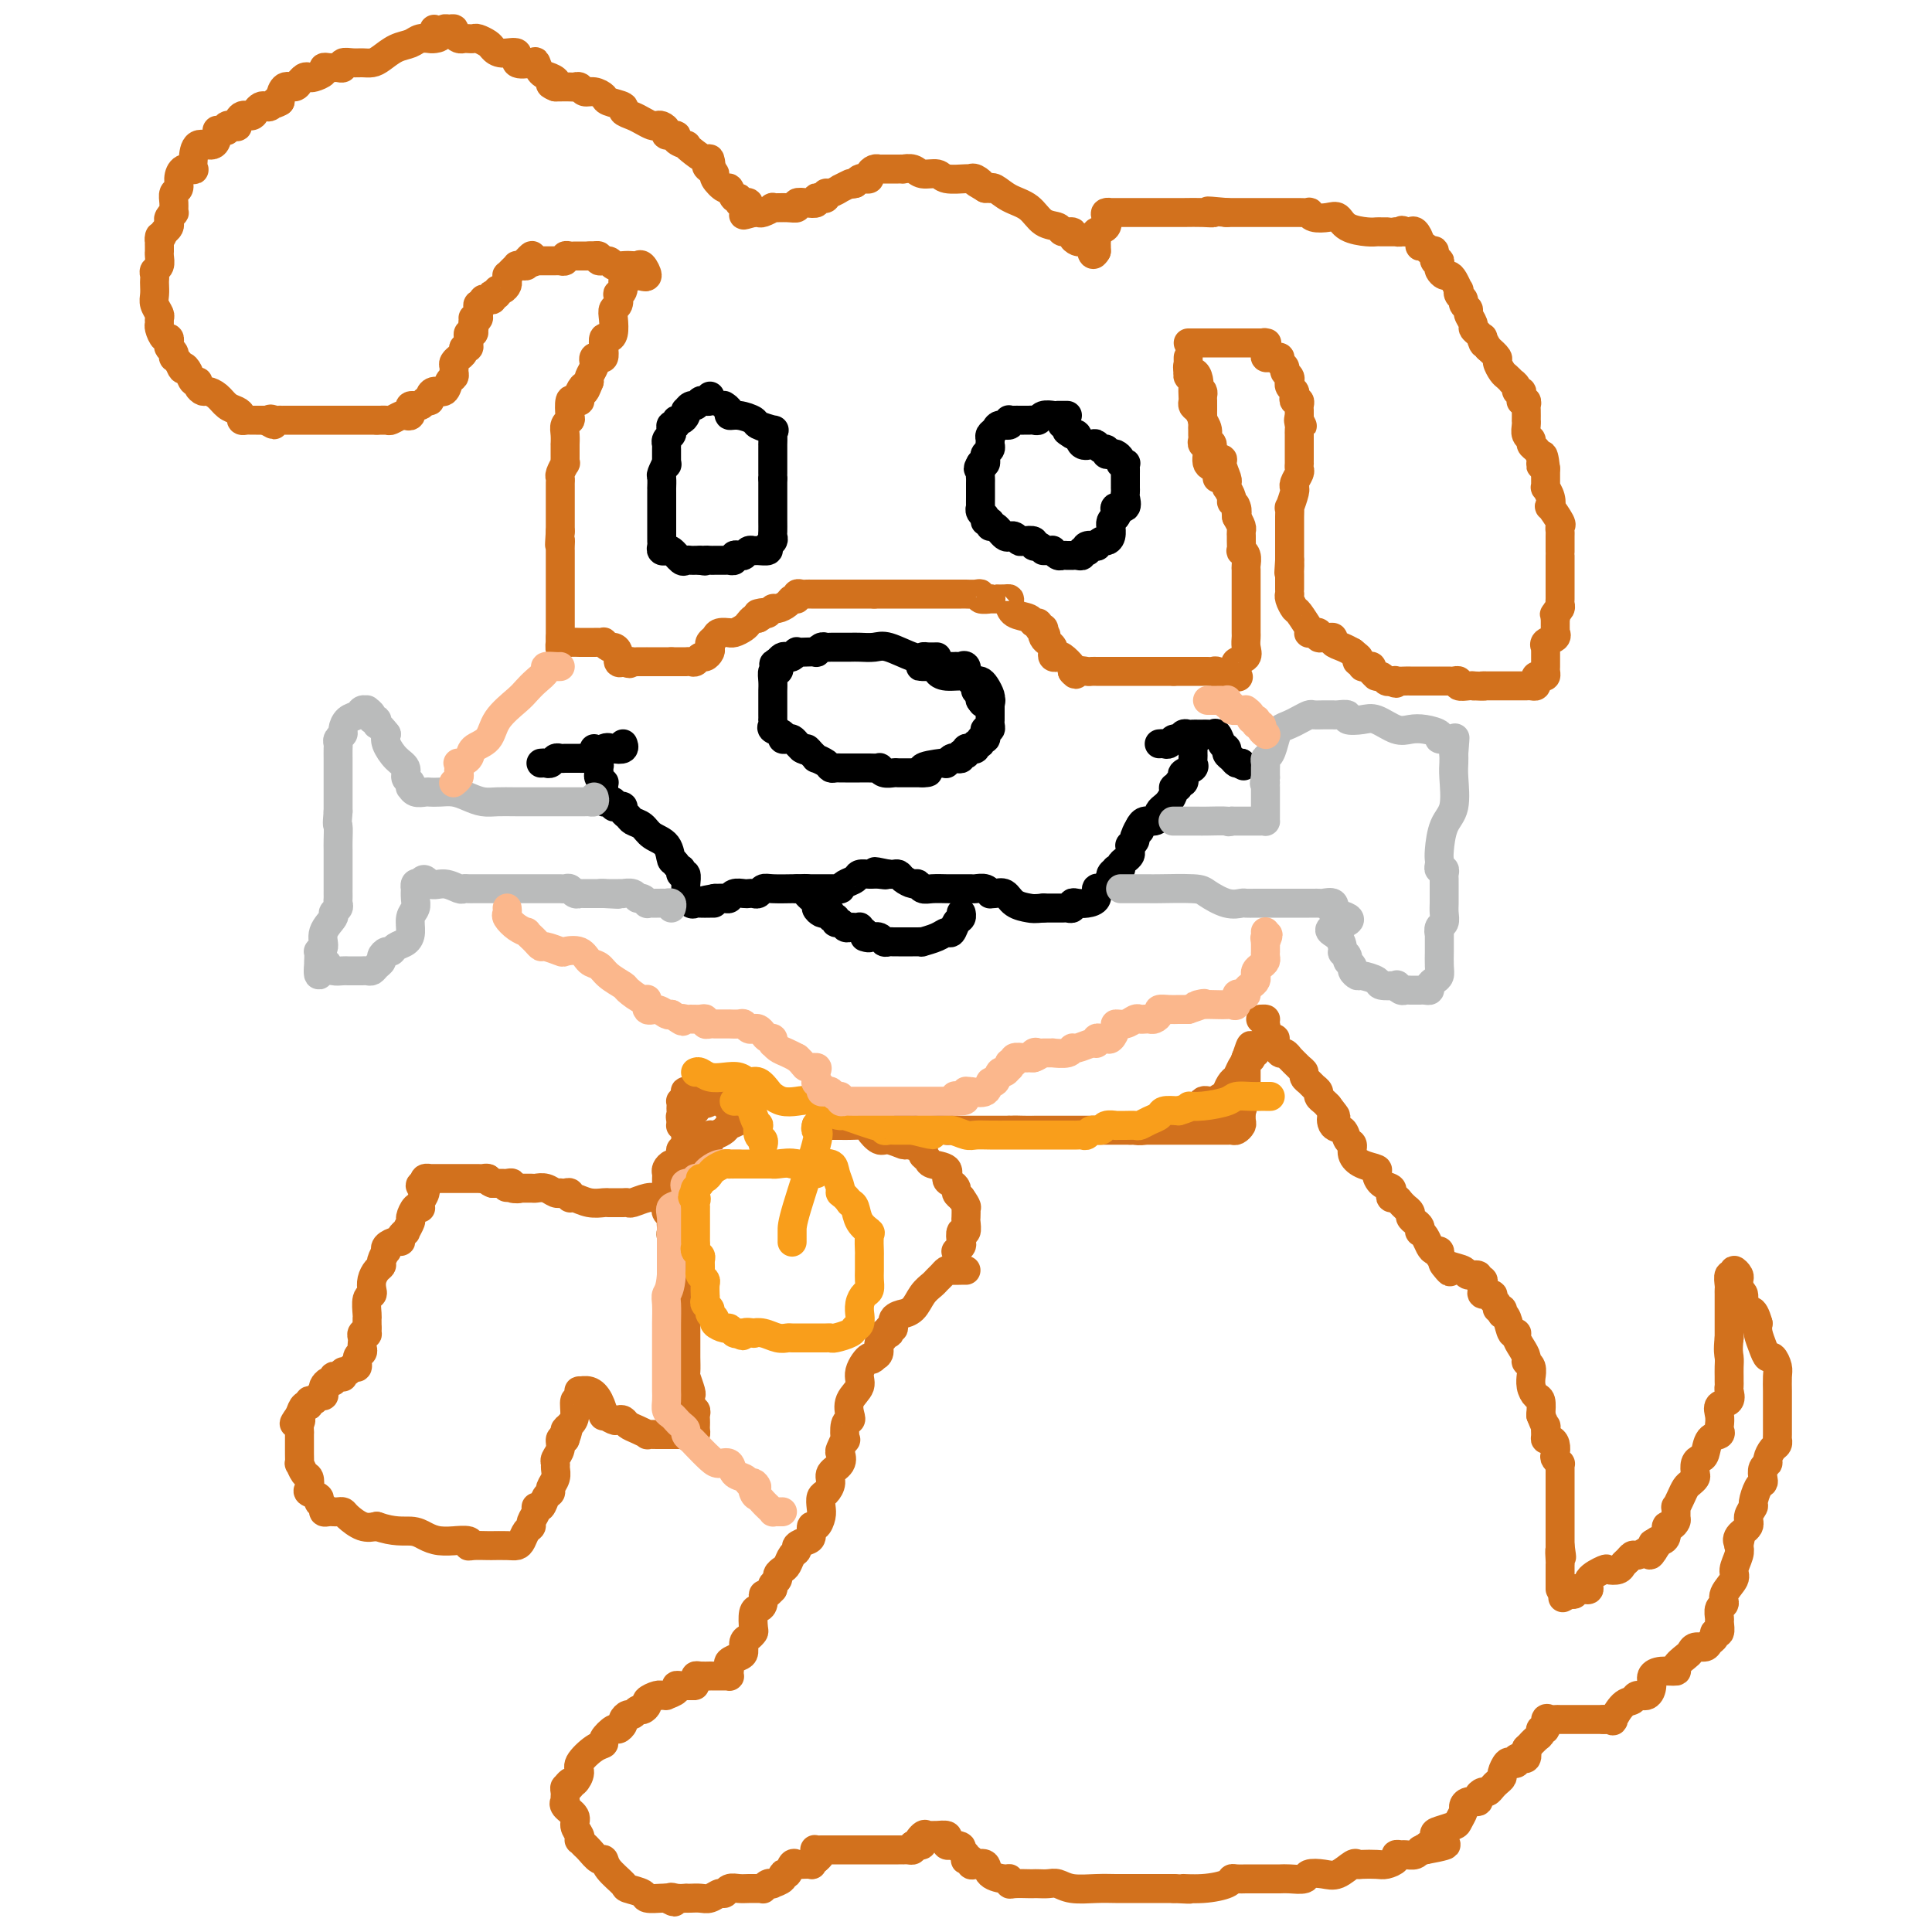 <svg viewBox='0 0 400 400' version='1.1' xmlns='http://www.w3.org/2000/svg' xmlns:xlink='http://www.w3.org/1999/xlink'><g fill='none' stroke='#D2711D' stroke-width='6' stroke-linecap='round' stroke-linejoin='round'><path d='M138,248c-0.347,-0.008 -0.695,-0.016 -1,0c-0.305,0.016 -0.568,0.057 -1,0c-0.432,-0.057 -1.032,-0.211 -2,0c-0.968,0.211 -2.305,0.789 -3,1c-0.695,0.211 -0.748,0.056 -1,0c-0.252,-0.056 -0.703,-0.014 -1,0c-0.297,0.014 -0.440,-0.000 -1,0c-0.560,0.000 -1.537,0.015 -2,0c-0.463,-0.015 -0.410,-0.060 -1,0c-0.590,0.060 -1.821,0.226 -3,0c-1.179,-0.226 -2.306,-0.845 -3,-1c-0.694,-0.155 -0.956,0.154 -1,0c-0.044,-0.154 0.130,-0.772 0,-1c-0.130,-0.228 -0.562,-0.065 -1,0c-0.438,0.065 -0.881,0.031 -1,0c-0.119,-0.031 0.085,-0.061 0,0c-0.085,0.061 -0.460,0.212 -1,0c-0.540,-0.212 -1.244,-0.789 -2,-1c-0.756,-0.211 -1.563,-0.057 -2,0c-0.437,0.057 -0.502,0.015 -1,0c-0.498,-0.015 -1.428,-0.004 -2,0c-0.572,0.004 -0.786,0.002 -1,0'/><path d='M107,246c-4.732,-0.326 -1.061,-0.140 0,0c1.061,0.140 -0.489,0.234 -1,0c-0.511,-0.234 0.017,-0.795 0,-1c-0.017,-0.205 -0.579,-0.055 -1,0c-0.421,0.055 -0.700,0.015 -1,0c-0.300,-0.015 -0.619,-0.004 -1,0c-0.381,0.004 -0.823,0.001 -1,0c-0.177,-0.001 -0.088,-0.001 0,0'/><path d='M102,245c-1.000,-0.333 -1.000,-0.667 -1,-1'/><path d='M101,244c-0.329,-0.155 -0.651,-0.041 -1,0c-0.349,0.041 -0.725,0.011 -1,0c-0.275,-0.011 -0.449,-0.003 -1,0c-0.551,0.003 -1.477,0.001 -2,0c-0.523,-0.001 -0.642,-0.000 -1,0c-0.358,0.000 -0.957,0.000 -1,0c-0.043,-0.000 0.468,-0.001 0,0c-0.468,0.001 -1.915,0.003 -3,0c-1.085,-0.003 -1.806,-0.011 -2,0c-0.194,0.011 0.140,0.041 0,0c-0.140,-0.041 -0.754,-0.155 -1,0c-0.246,0.155 -0.123,0.577 0,1'/><path d='M88,245c-2.007,0.390 -0.524,0.865 0,1c0.524,0.135 0.089,-0.068 0,0c-0.089,0.068 0.170,0.409 0,1c-0.170,0.591 -0.768,1.433 -1,2c-0.232,0.567 -0.100,0.857 0,1c0.100,0.143 0.166,0.137 0,0c-0.166,-0.137 -0.565,-0.405 -1,0c-0.435,0.405 -0.905,1.484 -1,2c-0.095,0.516 0.185,0.468 0,1c-0.185,0.532 -0.836,1.644 -1,2c-0.164,0.356 0.159,-0.046 0,0c-0.159,0.046 -0.799,0.538 -1,1c-0.201,0.462 0.038,0.892 0,1c-0.038,0.108 -0.354,-0.108 -1,0c-0.646,0.108 -1.622,0.540 -2,1c-0.378,0.460 -0.157,0.949 0,1c0.157,0.051 0.248,-0.334 0,0c-0.248,0.334 -0.837,1.389 -1,2c-0.163,0.611 0.101,0.780 0,1c-0.101,0.220 -0.567,0.491 -1,1c-0.433,0.509 -0.834,1.257 -1,2c-0.166,0.743 -0.097,1.480 0,2c0.097,0.520 0.222,0.822 0,1c-0.222,0.178 -0.792,0.233 -1,1c-0.208,0.767 -0.056,2.247 0,3c0.056,0.753 0.015,0.780 0,1c-0.015,0.220 -0.004,0.634 0,1c0.004,0.366 0.002,0.683 0,1'/><path d='M76,275c-0.094,1.786 0.171,1.252 0,1c-0.171,-0.252 -0.777,-0.222 -1,0c-0.223,0.222 -0.064,0.636 0,1c0.064,0.364 0.032,0.680 0,1c-0.032,0.320 -0.064,0.645 0,1c0.064,0.355 0.225,0.740 0,1c-0.225,0.260 -0.835,0.394 -1,1c-0.165,0.606 0.113,1.683 0,2c-0.113,0.317 -0.619,-0.125 -1,0c-0.381,0.125 -0.637,0.818 -1,1c-0.363,0.182 -0.832,-0.147 -1,0c-0.168,0.147 -0.035,0.770 0,1c0.035,0.230 -0.028,0.066 0,0c0.028,-0.066 0.148,-0.032 0,0c-0.148,0.032 -0.565,0.064 -1,0c-0.435,-0.064 -0.887,-0.225 -1,0c-0.113,0.225 0.114,0.835 0,1c-0.114,0.165 -0.570,-0.115 -1,0c-0.430,0.115 -0.836,0.623 -1,1c-0.164,0.377 -0.086,0.622 0,1c0.086,0.378 0.182,0.890 0,1c-0.182,0.110 -0.640,-0.182 -1,0c-0.360,0.182 -0.621,0.839 -1,1c-0.379,0.161 -0.875,-0.173 -1,0c-0.125,0.173 0.120,0.854 0,1c-0.120,0.146 -0.606,-0.244 -1,0c-0.394,0.244 -0.697,1.122 -1,2'/><path d='M62,293c-2.166,2.964 -0.580,1.372 0,1c0.580,-0.372 0.155,0.474 0,1c-0.155,0.526 -0.042,0.732 0,1c0.042,0.268 0.011,0.597 0,1c-0.011,0.403 -0.003,0.880 0,1c0.003,0.120 0.001,-0.118 0,0c-0.001,0.118 -0.001,0.590 0,1c0.001,0.410 0.003,0.758 0,1c-0.003,0.242 -0.011,0.378 0,1c0.011,0.622 0.042,1.728 0,2c-0.042,0.272 -0.157,-0.292 0,0c0.157,0.292 0.586,1.440 1,2c0.414,0.560 0.814,0.531 1,1c0.186,0.469 0.159,1.435 0,2c-0.159,0.565 -0.450,0.730 0,1c0.450,0.270 1.640,0.647 2,1c0.360,0.353 -0.111,0.683 0,1c0.111,0.317 0.803,0.621 1,1c0.197,0.379 -0.102,0.833 0,1c0.102,0.167 0.603,0.046 1,0c0.397,-0.046 0.690,-0.019 1,0c0.310,0.019 0.638,0.030 1,0c0.362,-0.030 0.757,-0.101 1,0c0.243,0.101 0.335,0.373 1,1c0.665,0.627 1.904,1.608 3,2c1.096,0.392 2.048,0.196 3,0'/><path d='M78,316c3.604,1.265 5.614,0.928 7,1c1.386,0.072 2.148,0.554 3,1c0.852,0.446 1.793,0.855 3,1c1.207,0.145 2.678,0.025 3,0c0.322,-0.025 -0.506,0.046 0,0c0.506,-0.046 2.347,-0.208 3,0c0.653,0.208 0.120,0.788 0,1c-0.120,0.212 0.174,0.057 1,0c0.826,-0.057 2.186,-0.015 3,0c0.814,0.015 1.083,0.002 1,0c-0.083,-0.002 -0.517,0.007 0,0c0.517,-0.007 1.985,-0.029 3,0c1.015,0.029 1.577,0.111 2,0c0.423,-0.111 0.706,-0.414 1,-1c0.294,-0.586 0.600,-1.454 1,-2c0.400,-0.546 0.895,-0.772 1,-1c0.105,-0.228 -0.179,-0.460 0,-1c0.179,-0.540 0.823,-1.388 1,-2c0.177,-0.612 -0.111,-0.989 0,-1c0.111,-0.011 0.622,0.345 1,0c0.378,-0.345 0.623,-1.392 1,-2c0.377,-0.608 0.886,-0.779 1,-1c0.114,-0.221 -0.167,-0.492 0,-1c0.167,-0.508 0.781,-1.252 1,-2c0.219,-0.748 0.044,-1.500 0,-2c-0.044,-0.500 0.043,-0.747 0,-1c-0.043,-0.253 -0.218,-0.511 0,-1c0.218,-0.489 0.828,-1.209 1,-2c0.172,-0.791 -0.094,-1.655 0,-2c0.094,-0.345 0.547,-0.173 1,0'/><path d='M117,298c1.349,-3.660 0.222,-2.311 0,-2c-0.222,0.311 0.462,-0.417 1,-1c0.538,-0.583 0.929,-1.022 1,-2c0.071,-0.978 -0.179,-2.496 0,-3c0.179,-0.504 0.786,0.007 1,0c0.214,-0.007 0.036,-0.533 0,-1c-0.036,-0.467 0.072,-0.874 0,-1c-0.072,-0.126 -0.322,0.028 0,0c0.322,-0.028 1.217,-0.238 2,0c0.783,0.238 1.452,0.926 2,2c0.548,1.074 0.973,2.536 1,3c0.027,0.464 -0.344,-0.069 0,0c0.344,0.069 1.404,0.739 2,1c0.596,0.261 0.728,0.112 1,0c0.272,-0.112 0.684,-0.188 1,0c0.316,0.188 0.535,0.639 1,1c0.465,0.361 1.176,0.633 2,1c0.824,0.367 1.760,0.830 2,1c0.240,0.170 -0.216,0.045 0,0c0.216,-0.045 1.105,-0.012 2,0c0.895,0.012 1.797,0.003 2,0c0.203,-0.003 -0.291,-0.001 0,0c0.291,0.001 1.369,0.000 2,0c0.631,-0.000 0.816,-0.000 1,0'/><path d='M141,297c2.657,0.622 1.300,0.178 1,0c-0.300,-0.178 0.455,-0.089 1,0c0.545,0.089 0.878,0.179 1,0c0.122,-0.179 0.034,-0.626 0,-1c-0.034,-0.374 -0.013,-0.674 0,-1c0.013,-0.326 0.017,-0.679 0,-1c-0.017,-0.321 -0.056,-0.612 0,-1c0.056,-0.388 0.207,-0.874 0,-1c-0.207,-0.126 -0.774,0.107 -1,0c-0.226,-0.107 -0.113,-0.553 0,-1'/><path d='M143,291c-0.156,-1.170 -0.046,-1.095 0,-1c0.046,0.095 0.026,0.210 0,0c-0.026,-0.210 -0.060,-0.746 0,-1c0.060,-0.254 0.212,-0.227 0,-1c-0.212,-0.773 -0.789,-2.347 -1,-3c-0.211,-0.653 -0.057,-0.387 0,-1c0.057,-0.613 0.015,-2.105 0,-3c-0.015,-0.895 -0.004,-1.192 0,-2c0.004,-0.808 0.001,-2.128 0,-3c-0.001,-0.872 -0.000,-1.297 0,-2c0.000,-0.703 0.000,-1.685 0,-2c-0.000,-0.315 -0.000,0.035 0,0c0.000,-0.035 0.000,-0.456 0,-1c-0.000,-0.544 -0.001,-1.210 0,-2c0.001,-0.790 0.002,-1.702 0,-2c-0.002,-0.298 -0.008,0.019 0,0c0.008,-0.019 0.030,-0.372 0,-1c-0.030,-0.628 -0.114,-1.531 0,-2c0.114,-0.469 0.424,-0.506 0,-1c-0.424,-0.494 -1.581,-1.446 -2,-2c-0.419,-0.554 -0.098,-0.712 0,-1c0.098,-0.288 -0.026,-0.707 0,-1c0.026,-0.293 0.203,-0.460 0,-1c-0.203,-0.540 -0.785,-1.454 -1,-2c-0.215,-0.546 -0.061,-0.724 0,-1c0.061,-0.276 0.030,-0.651 0,-1c-0.030,-0.349 -0.060,-0.671 0,-1c0.060,-0.329 0.208,-0.666 0,-1c-0.208,-0.334 -0.774,-0.667 -1,-1c-0.226,-0.333 -0.113,-0.667 0,-1'/><path d='M138,250c-0.774,-6.295 -0.207,-1.533 0,0c0.207,1.533 0.056,-0.163 0,-1c-0.056,-0.837 -0.015,-0.816 0,-1c0.015,-0.184 0.004,-0.574 0,-1c-0.004,-0.426 -0.001,-0.888 0,-1c0.001,-0.112 -0.001,0.125 0,0c0.001,-0.125 0.003,-0.612 0,-1c-0.003,-0.388 -0.012,-0.678 0,-1c0.012,-0.322 0.045,-0.678 0,-1c-0.045,-0.322 -0.170,-0.611 0,-1c0.170,-0.389 0.633,-0.879 1,-1c0.367,-0.121 0.638,0.126 1,0c0.362,-0.126 0.815,-0.625 1,-1c0.185,-0.375 0.102,-0.625 0,-1c-0.102,-0.375 -0.223,-0.874 0,-1c0.223,-0.126 0.791,0.121 1,0c0.209,-0.121 0.060,-0.609 0,-1c-0.060,-0.391 -0.031,-0.686 0,-1c0.031,-0.314 0.065,-0.647 0,-1c-0.065,-0.353 -0.227,-0.724 0,-1c0.227,-0.276 0.845,-0.456 1,-1c0.155,-0.544 -0.152,-1.452 0,-2c0.152,-0.548 0.762,-0.734 1,-1c0.238,-0.266 0.102,-0.610 0,-1c-0.102,-0.390 -0.172,-0.826 0,-1c0.172,-0.174 0.586,-0.087 1,0'/><path d='M145,228c1.258,-3.403 0.902,-0.912 1,0c0.098,0.912 0.652,0.243 1,0c0.348,-0.243 0.492,-0.061 1,0c0.508,0.061 1.379,0.002 2,0c0.621,-0.002 0.991,0.055 1,0c0.009,-0.055 -0.341,-0.222 0,0c0.341,0.222 1.375,0.833 2,1c0.625,0.167 0.840,-0.110 1,0c0.160,0.110 0.265,0.607 0,1c-0.265,0.393 -0.901,0.684 -1,1c-0.099,0.316 0.338,0.658 0,1c-0.338,0.342 -1.450,0.684 -2,1c-0.550,0.316 -0.539,0.607 -1,1c-0.461,0.393 -1.395,0.889 -2,1c-0.605,0.111 -0.880,-0.164 -1,0c-0.120,0.164 -0.084,0.766 0,1c0.084,0.234 0.215,0.102 0,0c-0.215,-0.102 -0.776,-0.172 -1,0c-0.224,0.172 -0.112,0.586 0,1'/><path d='M146,237c-1.251,1.177 -0.378,0.120 0,0c0.378,-0.120 0.260,0.696 0,1c-0.260,0.304 -0.662,0.095 -1,0c-0.338,-0.095 -0.612,-0.078 -1,0c-0.388,0.078 -0.888,0.215 -1,0c-0.112,-0.215 0.166,-0.782 0,-1c-0.166,-0.218 -0.776,-0.086 -1,0c-0.224,0.086 -0.064,0.128 0,0c0.064,-0.128 0.031,-0.426 0,-1c-0.031,-0.574 -0.061,-1.425 0,-2c0.061,-0.575 0.212,-0.876 0,-1c-0.212,-0.124 -0.788,-0.072 -1,0c-0.212,0.072 -0.061,0.163 0,0c0.061,-0.163 0.030,-0.582 0,-1'/><path d='M141,232c-0.310,-1.106 -0.084,-0.870 0,-1c0.084,-0.130 0.026,-0.626 0,-1c-0.026,-0.374 -0.021,-0.626 0,-1c0.021,-0.374 0.057,-0.871 0,-1c-0.057,-0.129 -0.208,0.109 0,0c0.208,-0.109 0.774,-0.566 1,-1c0.226,-0.434 0.113,-0.846 0,-1c-0.113,-0.154 -0.227,-0.051 0,0c0.227,0.051 0.796,0.052 1,0c0.204,-0.052 0.044,-0.155 1,0c0.956,0.155 3.027,0.567 4,1c0.973,0.433 0.849,0.887 1,1c0.151,0.113 0.576,-0.114 1,0c0.424,0.114 0.845,0.569 1,1c0.155,0.431 0.044,0.837 0,1c-0.044,0.163 -0.022,0.081 0,0'/><path d='M200,263c-0.220,-0.006 -0.440,-0.013 -1,0c-0.560,0.013 -1.458,0.044 -2,0c-0.542,-0.044 -0.726,-0.165 -1,0c-0.274,0.165 -0.639,0.615 -1,1c-0.361,0.385 -0.718,0.706 -1,1c-0.282,0.294 -0.490,0.562 -1,1c-0.510,0.438 -1.321,1.047 -2,2c-0.679,0.953 -1.224,2.249 -2,3c-0.776,0.751 -1.781,0.957 -2,1c-0.219,0.043 0.347,-0.076 0,0c-0.347,0.076 -1.609,0.346 -2,1c-0.391,0.654 0.087,1.691 0,2c-0.087,0.309 -0.740,-0.110 -1,0c-0.260,0.110 -0.126,0.749 0,1c0.126,0.251 0.245,0.112 0,0c-0.245,-0.112 -0.853,-0.199 -1,0c-0.147,0.199 0.167,0.682 0,1c-0.167,0.318 -0.814,0.470 -1,1c-0.186,0.530 0.090,1.437 0,2c-0.090,0.563 -0.545,0.781 -1,1'/><path d='M181,281c-0.715,1.094 -0.504,-0.169 -1,0c-0.496,0.169 -1.701,1.772 -2,3c-0.299,1.228 0.309,2.081 0,3c-0.309,0.919 -1.533,1.904 -2,3c-0.467,1.096 -0.177,2.302 0,3c0.177,0.698 0.240,0.888 0,1c-0.240,0.112 -0.783,0.148 -1,1c-0.217,0.852 -0.109,2.521 0,3c0.109,0.479 0.218,-0.234 0,0c-0.218,0.234 -0.761,1.413 -1,2c-0.239,0.587 -0.172,0.581 0,1c0.172,0.419 0.449,1.263 0,2c-0.449,0.737 -1.623,1.366 -2,2c-0.377,0.634 0.043,1.271 0,2c-0.043,0.729 -0.550,1.548 -1,2c-0.450,0.452 -0.842,0.536 -1,1c-0.158,0.464 -0.080,1.308 0,2c0.080,0.692 0.163,1.232 0,2c-0.163,0.768 -0.573,1.764 -1,2c-0.427,0.236 -0.870,-0.287 -1,0c-0.130,0.287 0.053,1.385 0,2c-0.053,0.615 -0.343,0.746 -1,1c-0.657,0.254 -1.681,0.631 -2,1c-0.319,0.369 0.068,0.729 0,1c-0.068,0.271 -0.592,0.454 -1,1c-0.408,0.546 -0.702,1.456 -1,2c-0.298,0.544 -0.602,0.723 -1,1c-0.398,0.277 -0.890,0.652 -1,1c-0.110,0.348 0.163,0.671 0,1c-0.163,0.329 -0.761,0.666 -1,1c-0.239,0.334 -0.120,0.667 0,1'/><path d='M160,329c-1.857,2.131 -2.000,0.960 -2,1c0.000,0.040 0.144,1.292 0,2c-0.144,0.708 -0.577,0.872 -1,1c-0.423,0.128 -0.835,0.218 -1,1c-0.165,0.782 -0.082,2.255 0,3c0.082,0.745 0.164,0.763 0,1c-0.164,0.237 -0.573,0.693 -1,1c-0.427,0.307 -0.871,0.463 -1,1c-0.129,0.537 0.056,1.453 0,2c-0.056,0.547 -0.355,0.725 -1,1c-0.645,0.275 -1.636,0.648 -2,1c-0.364,0.352 -0.099,0.683 0,1c0.099,0.317 0.034,0.621 0,1c-0.034,0.379 -0.038,0.834 0,1c0.038,0.166 0.117,0.045 0,0c-0.117,-0.045 -0.430,-0.012 -1,0c-0.570,0.012 -1.396,0.002 -2,0c-0.604,-0.002 -0.985,0.002 -1,0c-0.015,-0.002 0.336,-0.011 0,0c-0.336,0.011 -1.360,0.041 -2,0c-0.640,-0.041 -0.897,-0.155 -1,0c-0.103,0.155 -0.051,0.577 0,1'/><path d='M144,348c-1.268,1.000 0.062,0.999 0,1c-0.062,0.001 -1.517,0.003 -2,0c-0.483,-0.003 0.006,-0.011 0,0c-0.006,0.011 -0.508,0.041 -1,0c-0.492,-0.041 -0.973,-0.155 -1,0c-0.027,0.155 0.400,0.578 0,1c-0.400,0.422 -1.625,0.844 -2,1c-0.375,0.156 0.102,0.045 0,0c-0.102,-0.045 -0.783,-0.023 -1,0c-0.217,0.023 0.030,0.049 0,0c-0.030,-0.049 -0.337,-0.172 -1,0c-0.663,0.172 -1.683,0.638 -2,1c-0.317,0.362 0.070,0.618 0,1c-0.070,0.382 -0.597,0.890 -1,1c-0.403,0.110 -0.681,-0.178 -1,0c-0.319,0.178 -0.677,0.823 -1,1c-0.323,0.177 -0.610,-0.112 -1,0c-0.390,0.112 -0.883,0.625 -1,1c-0.117,0.375 0.142,0.612 0,1c-0.142,0.388 -0.683,0.928 -1,1c-0.317,0.072 -0.408,-0.325 -1,0c-0.592,0.325 -1.685,1.371 -2,2c-0.315,0.629 0.147,0.841 0,1c-0.147,0.159 -0.904,0.263 -2,1c-1.096,0.737 -2.531,2.105 -3,3c-0.469,0.895 0.028,1.318 0,2c-0.028,0.682 -0.579,1.623 -1,2c-0.421,0.377 -0.710,0.188 -1,0'/><path d='M118,369c-1.718,1.947 -0.513,0.314 0,0c0.513,-0.314 0.333,0.690 0,1c-0.333,0.310 -0.821,-0.075 -1,0c-0.179,0.075 -0.050,0.611 0,1c0.050,0.389 0.021,0.632 0,1c-0.021,0.368 -0.035,0.861 0,1c0.035,0.139 0.118,-0.075 0,0c-0.118,0.075 -0.438,0.441 0,1c0.438,0.559 1.633,1.312 2,2c0.367,0.688 -0.095,1.312 0,2c0.095,0.688 0.745,1.440 1,2c0.255,0.560 0.113,0.929 0,1c-0.113,0.071 -0.199,-0.154 0,0c0.199,0.154 0.681,0.687 1,1c0.319,0.313 0.475,0.406 1,1c0.525,0.594 1.420,1.689 2,2c0.580,0.311 0.846,-0.163 1,0c0.154,0.163 0.196,0.961 1,2c0.804,1.039 2.369,2.317 3,3c0.631,0.683 0.326,0.771 1,1c0.674,0.229 2.325,0.597 3,1c0.675,0.403 0.374,0.839 1,1c0.626,0.161 2.179,0.046 3,0c0.821,-0.046 0.911,-0.023 1,0'/><path d='M138,393c2.674,1.547 1.360,0.415 1,0c-0.360,-0.415 0.235,-0.111 1,0c0.765,0.111 1.699,0.031 2,0c0.301,-0.031 -0.032,-0.012 0,0c0.032,0.012 0.428,0.018 1,0c0.572,-0.018 1.318,-0.061 2,0c0.682,0.061 1.299,0.227 2,0c0.701,-0.227 1.486,-0.845 2,-1c0.514,-0.155 0.757,0.155 1,0c0.243,-0.155 0.486,-0.774 1,-1c0.514,-0.226 1.300,-0.060 2,0c0.700,0.060 1.315,0.012 2,0c0.685,-0.012 1.442,0.011 2,0c0.558,-0.011 0.918,-0.055 1,0c0.082,0.055 -0.114,0.208 0,0c0.114,-0.208 0.537,-0.778 1,-1c0.463,-0.222 0.964,-0.096 1,0c0.036,0.096 -0.394,0.162 0,0c0.394,-0.162 1.611,-0.551 2,-1c0.389,-0.449 -0.052,-0.957 0,-1c0.052,-0.043 0.596,0.381 1,0c0.404,-0.381 0.668,-1.565 1,-2c0.332,-0.435 0.733,-0.119 1,0c0.267,0.119 0.402,0.042 1,0c0.598,-0.042 1.661,-0.050 2,0c0.339,0.050 -0.046,0.157 0,0c0.046,-0.157 0.523,-0.579 1,-1'/><path d='M169,385c1.869,-1.381 0.542,-1.834 0,-2c-0.542,-0.166 -0.298,-0.044 0,0c0.298,0.044 0.651,0.012 1,0c0.349,-0.012 0.695,-0.003 1,0c0.305,0.003 0.571,0.001 1,0c0.429,-0.001 1.023,-0.000 2,0c0.977,0.000 2.338,0.000 3,0c0.662,-0.000 0.624,-0.000 1,0c0.376,0.000 1.165,0.000 2,0c0.835,-0.000 1.715,0.000 2,0c0.285,-0.000 -0.025,-0.000 0,0c0.025,0.000 0.384,0.000 1,0c0.616,-0.000 1.488,-0.000 2,0c0.512,0.000 0.663,0.001 1,0c0.337,-0.001 0.861,-0.003 1,0c0.139,0.003 -0.107,0.011 0,0c0.107,-0.011 0.567,-0.041 1,0c0.433,0.041 0.838,0.155 1,0c0.162,-0.155 0.081,-0.577 0,-1'/><path d='M189,382c3.272,-0.343 1.453,0.301 1,0c-0.453,-0.301 0.460,-1.545 1,-2c0.540,-0.455 0.705,-0.119 1,0c0.295,0.119 0.719,0.022 1,0c0.281,-0.022 0.418,0.033 1,0c0.582,-0.033 1.609,-0.152 2,0c0.391,0.152 0.146,0.577 0,1c-0.146,0.423 -0.193,0.845 0,1c0.193,0.155 0.627,0.044 1,0c0.373,-0.044 0.687,-0.022 1,0'/><path d='M198,382c1.559,0.182 0.958,0.636 1,1c0.042,0.364 0.729,0.637 1,1c0.271,0.363 0.127,0.816 0,1c-0.127,0.184 -0.237,0.100 0,0c0.237,-0.100 0.821,-0.217 1,0c0.179,0.217 -0.047,0.766 0,1c0.047,0.234 0.366,0.153 1,0c0.634,-0.153 1.581,-0.377 2,0c0.419,0.377 0.309,1.355 1,2c0.691,0.645 2.181,0.957 3,1c0.819,0.043 0.965,-0.185 1,0c0.035,0.185 -0.041,0.781 0,1c0.041,0.219 0.199,0.059 1,0c0.801,-0.059 2.245,-0.017 3,0c0.755,0.017 0.822,0.008 1,0c0.178,-0.008 0.466,-0.016 1,0c0.534,0.016 1.315,0.057 2,0c0.685,-0.057 1.275,-0.211 2,0c0.725,0.211 1.584,0.789 3,1c1.416,0.211 3.387,0.057 5,0c1.613,-0.057 2.866,-0.015 4,0c1.134,0.015 2.150,0.004 3,0c0.850,-0.004 1.536,-0.001 2,0c0.464,0.001 0.707,0.000 1,0c0.293,-0.000 0.635,-0.000 1,0c0.365,0.000 0.752,0.000 1,0c0.248,-0.000 0.357,-0.000 1,0c0.643,0.000 1.822,0.000 3,0'/><path d='M243,391c5.702,0.297 2.458,0.041 2,0c-0.458,-0.041 1.870,0.133 4,0c2.130,-0.133 4.062,-0.571 5,-1c0.938,-0.429 0.881,-0.847 1,-1c0.119,-0.153 0.413,-0.041 1,0c0.587,0.041 1.468,0.011 2,0c0.532,-0.011 0.716,-0.003 1,0c0.284,0.003 0.667,0.001 1,0c0.333,-0.001 0.617,-0.000 1,0c0.383,0.000 0.864,-0.000 1,0c0.136,0.000 -0.072,0.001 0,0c0.072,-0.001 0.423,-0.004 1,0c0.577,0.004 1.379,0.015 2,0c0.621,-0.015 1.061,-0.054 2,0c0.939,0.054 2.377,0.203 3,0c0.623,-0.203 0.429,-0.758 1,-1c0.571,-0.242 1.905,-0.170 3,0c1.095,0.170 1.949,0.438 3,0c1.051,-0.438 2.297,-1.581 3,-2c0.703,-0.419 0.861,-0.115 1,0c0.139,0.115 0.257,0.041 1,0c0.743,-0.041 2.111,-0.049 3,0c0.889,0.049 1.298,0.157 2,0c0.702,-0.157 1.697,-0.577 2,-1c0.303,-0.423 -0.088,-0.849 0,-1c0.088,-0.151 0.653,-0.027 1,0c0.347,0.027 0.474,-0.044 1,0c0.526,0.044 1.449,0.204 2,0c0.551,-0.204 0.729,-0.773 1,-1c0.271,-0.227 0.636,-0.114 1,0'/><path d='M295,383c8.209,-1.493 2.732,-1.226 1,-1c-1.732,0.226 0.281,0.413 1,0c0.719,-0.413 0.144,-1.424 0,-2c-0.144,-0.576 0.143,-0.717 1,-1c0.857,-0.283 2.284,-0.707 3,-1c0.716,-0.293 0.721,-0.456 1,-1c0.279,-0.544 0.830,-1.469 1,-2c0.170,-0.531 -0.043,-0.668 0,-1c0.043,-0.332 0.340,-0.859 1,-1c0.660,-0.141 1.682,0.103 2,0c0.318,-0.103 -0.070,-0.552 0,-1c0.070,-0.448 0.597,-0.894 1,-1c0.403,-0.106 0.682,0.127 1,0c0.318,-0.127 0.677,-0.616 1,-1c0.323,-0.384 0.611,-0.663 1,-1c0.389,-0.337 0.879,-0.730 1,-1c0.121,-0.270 -0.126,-0.416 0,-1c0.126,-0.584 0.626,-1.606 1,-2c0.374,-0.394 0.621,-0.158 1,0c0.379,0.158 0.890,0.240 1,0c0.110,-0.240 -0.180,-0.802 0,-1c0.180,-0.198 0.832,-0.032 1,0c0.168,0.032 -0.147,-0.068 0,0c0.147,0.068 0.756,0.305 1,0c0.244,-0.305 0.122,-1.153 0,-2'/><path d='M316,362c3.432,-3.426 1.512,-1.490 1,-1c-0.512,0.490 0.384,-0.465 1,-1c0.616,-0.535 0.953,-0.651 1,-1c0.047,-0.349 -0.194,-0.931 0,-1c0.194,-0.069 0.825,0.374 1,0c0.175,-0.374 -0.105,-1.564 0,-2c0.105,-0.436 0.594,-0.117 1,0c0.406,0.117 0.727,0.031 1,0c0.273,-0.031 0.496,-0.008 1,0c0.504,0.008 1.287,0.002 2,0c0.713,-0.002 1.356,-0.001 2,0c0.644,0.001 1.289,0.000 2,0c0.711,-0.000 1.489,-0.000 2,0c0.511,0.000 0.756,0.000 1,0'/><path d='M332,356c1.706,0.012 0.972,0.043 1,0c0.028,-0.043 0.819,-0.159 1,0c0.181,0.159 -0.246,0.594 0,0c0.246,-0.594 1.166,-2.218 2,-3c0.834,-0.782 1.581,-0.724 2,-1c0.419,-0.276 0.509,-0.887 1,-1c0.491,-0.113 1.383,0.271 2,0c0.617,-0.271 0.958,-1.199 1,-2c0.042,-0.801 -0.217,-1.475 0,-2c0.217,-0.525 0.909,-0.900 2,-1c1.091,-0.100 2.582,0.074 3,0c0.418,-0.074 -0.235,-0.397 0,-1c0.235,-0.603 1.358,-1.485 2,-2c0.642,-0.515 0.803,-0.662 1,-1c0.197,-0.338 0.430,-0.865 1,-1c0.570,-0.135 1.477,0.123 2,0c0.523,-0.123 0.662,-0.629 1,-1c0.338,-0.371 0.876,-0.609 1,-1c0.124,-0.391 -0.164,-0.935 0,-1c0.164,-0.065 0.780,0.348 1,0c0.220,-0.348 0.043,-1.457 0,-2c-0.043,-0.543 0.049,-0.520 0,-1c-0.049,-0.480 -0.238,-1.465 0,-2c0.238,-0.535 0.905,-0.622 1,-1c0.095,-0.378 -0.381,-1.046 0,-2c0.381,-0.954 1.617,-2.194 2,-3c0.383,-0.806 -0.089,-1.179 0,-2c0.089,-0.821 0.740,-2.092 1,-3c0.260,-0.908 0.130,-1.454 0,-2'/><path d='M360,320c0.653,-2.976 0.284,-1.418 0,-1c-0.284,0.418 -0.483,-0.306 0,-1c0.483,-0.694 1.649,-1.359 2,-2c0.351,-0.641 -0.112,-1.257 0,-2c0.112,-0.743 0.801,-1.613 1,-2c0.199,-0.387 -0.091,-0.293 0,-1c0.091,-0.707 0.564,-2.217 1,-3c0.436,-0.783 0.834,-0.839 1,-1c0.166,-0.161 0.100,-0.428 0,-1c-0.100,-0.572 -0.233,-1.448 0,-2c0.233,-0.552 0.833,-0.778 1,-1c0.167,-0.222 -0.099,-0.438 0,-1c0.099,-0.562 0.562,-1.469 1,-2c0.438,-0.531 0.849,-0.687 1,-1c0.151,-0.313 0.040,-0.784 0,-1c-0.040,-0.216 -0.011,-0.176 0,-1c0.011,-0.824 0.003,-2.511 0,-3c-0.003,-0.489 -0.001,0.219 0,0c0.001,-0.219 0.000,-1.366 0,-2c-0.000,-0.634 -0.000,-0.754 0,-1c0.000,-0.246 0.001,-0.618 0,-1c-0.001,-0.382 -0.003,-0.776 0,-1c0.003,-0.224 0.012,-0.279 0,-1c-0.012,-0.721 -0.044,-2.107 0,-3c0.044,-0.893 0.166,-1.293 0,-2c-0.166,-0.707 -0.619,-1.723 -1,-2c-0.381,-0.277 -0.690,0.183 -1,0c-0.310,-0.183 -0.622,-1.011 -1,-2c-0.378,-0.989 -0.822,-2.140 -1,-3c-0.178,-0.860 -0.089,-1.430 0,-2'/><path d='M364,274c-1.089,-3.959 -1.812,-2.356 -2,-2c-0.188,0.356 0.160,-0.534 0,-1c-0.160,-0.466 -0.828,-0.506 -1,-1c-0.172,-0.494 0.151,-1.441 0,-2c-0.151,-0.559 -0.777,-0.729 -1,-1c-0.223,-0.271 -0.045,-0.643 0,-1c0.045,-0.357 -0.044,-0.700 0,-1c0.044,-0.300 0.222,-0.557 0,-1c-0.222,-0.443 -0.844,-1.072 -1,-1c-0.156,0.072 0.154,0.845 0,1c-0.154,0.155 -0.773,-0.306 -1,0c-0.227,0.306 -0.061,1.381 0,2c0.061,0.619 0.016,0.784 0,1c-0.016,0.216 -0.004,0.483 0,1c0.004,0.517 0.001,1.283 0,2c-0.001,0.717 -0.000,1.385 0,2c0.000,0.615 0.000,1.176 0,2c-0.000,0.824 -0.000,1.912 0,3'/><path d='M358,277c-0.309,2.670 -0.083,3.346 0,4c0.083,0.654 0.022,1.288 0,2c-0.022,0.712 -0.004,1.504 0,2c0.004,0.496 -0.007,0.695 0,1c0.007,0.305 0.030,0.714 0,1c-0.030,0.286 -0.113,0.447 0,1c0.113,0.553 0.422,1.496 0,2c-0.422,0.504 -1.575,0.569 -2,1c-0.425,0.431 -0.121,1.227 0,2c0.121,0.773 0.057,1.524 0,2c-0.057,0.476 -0.109,0.677 0,1c0.109,0.323 0.379,0.768 0,1c-0.379,0.232 -1.408,0.251 -2,1c-0.592,0.749 -0.746,2.228 -1,3c-0.254,0.772 -0.607,0.837 -1,1c-0.393,0.163 -0.826,0.424 -1,1c-0.174,0.576 -0.088,1.466 0,2c0.088,0.534 0.177,0.711 0,1c-0.177,0.289 -0.622,0.688 -1,1c-0.378,0.312 -0.690,0.535 -1,1c-0.310,0.465 -0.618,1.171 -1,2c-0.382,0.829 -0.837,1.782 -1,2c-0.163,0.218 -0.034,-0.297 0,0c0.034,0.297 -0.029,1.407 0,2c0.029,0.593 0.149,0.671 0,1c-0.149,0.329 -0.565,0.911 -1,1c-0.435,0.089 -0.887,-0.313 -1,0c-0.113,0.313 0.114,1.342 0,2c-0.114,0.658 -0.569,0.946 -1,1c-0.431,0.054 -0.837,-0.128 -1,0c-0.163,0.128 -0.081,0.564 0,1'/><path d='M343,320c-2.235,3.864 -1.324,1.025 -1,0c0.324,-1.025 0.059,-0.237 0,0c-0.059,0.237 0.086,-0.077 0,0c-0.086,0.077 -0.405,0.545 -1,1c-0.595,0.455 -1.468,0.896 -2,1c-0.532,0.104 -0.724,-0.129 -1,0c-0.276,0.129 -0.635,0.622 -1,1c-0.365,0.378 -0.736,0.643 -1,1c-0.264,0.357 -0.420,0.807 -1,1c-0.580,0.193 -1.585,0.129 -2,0c-0.415,-0.129 -0.240,-0.322 -1,0c-0.760,0.322 -2.455,1.158 -3,2c-0.545,0.842 0.060,1.689 0,2c-0.060,0.311 -0.786,0.087 -1,0c-0.214,-0.087 0.084,-0.037 0,0c-0.084,0.037 -0.548,0.062 -1,0c-0.452,-0.062 -0.891,-0.209 -1,0c-0.109,0.209 0.112,0.774 0,1c-0.112,0.226 -0.556,0.113 -1,0'/><path d='M325,330c-2.800,1.556 -0.800,0.444 0,0c0.800,-0.444 0.400,-0.222 0,0'/><path d='M261,211c0.444,-0.021 0.889,-0.043 1,0c0.111,0.043 -0.111,0.149 0,1c0.111,0.851 0.554,2.447 1,3c0.446,0.553 0.894,0.061 1,0c0.106,-0.061 -0.131,0.307 0,1c0.131,0.693 0.630,1.709 1,2c0.370,0.291 0.611,-0.143 1,0c0.389,0.143 0.927,0.864 1,1c0.073,0.136 -0.317,-0.315 0,0c0.317,0.315 1.342,1.394 2,2c0.658,0.606 0.951,0.740 1,1c0.049,0.260 -0.145,0.647 0,1c0.145,0.353 0.630,0.672 1,1c0.370,0.328 0.624,0.665 1,1c0.376,0.335 0.874,0.667 1,1c0.126,0.333 -0.120,0.667 0,1c0.120,0.333 0.606,0.667 1,1c0.394,0.333 0.697,0.667 1,1'/><path d='M275,229c2.422,3.124 1.476,1.936 1,2c-0.476,0.064 -0.483,1.382 0,2c0.483,0.618 1.454,0.536 2,1c0.546,0.464 0.665,1.472 1,2c0.335,0.528 0.884,0.574 1,1c0.116,0.426 -0.202,1.231 0,2c0.202,0.769 0.923,1.501 2,2c1.077,0.499 2.509,0.763 3,1c0.491,0.237 0.040,0.446 0,1c-0.040,0.554 0.332,1.454 1,2c0.668,0.546 1.632,0.737 2,1c0.368,0.263 0.141,0.596 0,1c-0.141,0.404 -0.197,0.878 0,1c0.197,0.122 0.645,-0.108 1,0c0.355,0.108 0.616,0.554 1,1c0.384,0.446 0.890,0.893 1,1c0.110,0.107 -0.177,-0.126 0,0c0.177,0.126 0.818,0.612 1,1c0.182,0.388 -0.096,0.678 0,1c0.096,0.322 0.564,0.677 1,1c0.436,0.323 0.838,0.615 1,1c0.162,0.385 0.085,0.864 0,1c-0.085,0.136 -0.177,-0.069 0,0c0.177,0.069 0.622,0.414 1,1c0.378,0.586 0.689,1.415 1,2c0.311,0.585 0.622,0.927 1,1c0.378,0.073 0.822,-0.122 1,0c0.178,0.122 0.089,0.561 0,1'/><path d='M298,260c3.771,5.260 1.698,2.911 1,2c-0.698,-0.911 -0.020,-0.384 1,0c1.020,0.384 2.382,0.624 3,1c0.618,0.376 0.491,0.888 1,1c0.509,0.112 1.654,-0.178 2,0c0.346,0.178 -0.105,0.822 0,1c0.105,0.178 0.768,-0.111 1,0c0.232,0.111 0.033,0.621 0,1c-0.033,0.379 0.100,0.626 0,1c-0.100,0.374 -0.434,0.875 0,1c0.434,0.125 1.637,-0.125 2,0c0.363,0.125 -0.113,0.626 0,1c0.113,0.374 0.814,0.622 1,1c0.186,0.378 -0.143,0.887 0,1c0.143,0.113 0.759,-0.168 1,0c0.241,0.168 0.107,0.787 0,1c-0.107,0.213 -0.187,0.021 0,0c0.187,-0.021 0.641,0.130 1,1c0.359,0.870 0.622,2.460 1,3c0.378,0.540 0.871,0.029 1,0c0.129,-0.029 -0.105,0.425 0,1c0.105,0.575 0.550,1.272 1,2c0.450,0.728 0.905,1.486 1,2c0.095,0.514 -0.172,0.784 0,1c0.172,0.216 0.781,0.376 1,1c0.219,0.624 0.048,1.710 0,2c-0.048,0.290 0.026,-0.215 0,0c-0.026,0.215 -0.151,1.150 0,2c0.151,0.850 0.579,1.613 1,2c0.421,0.387 0.835,0.396 1,1c0.165,0.604 0.083,1.802 0,3'/><path d='M319,293c1.461,3.752 1.113,2.132 1,2c-0.113,-0.132 0.008,1.225 0,2c-0.008,0.775 -0.147,0.967 0,1c0.147,0.033 0.579,-0.092 1,0c0.421,0.092 0.831,0.402 1,1c0.169,0.598 0.098,1.483 0,2c-0.098,0.517 -0.222,0.667 0,1c0.222,0.333 0.792,0.848 1,1c0.208,0.152 0.056,-0.059 0,0c-0.056,0.059 -0.015,0.386 0,1c0.015,0.614 0.004,1.513 0,2c-0.004,0.487 -0.001,0.560 0,1c0.001,0.440 0.000,1.245 0,2c-0.000,0.755 -0.000,1.459 0,2c0.000,0.541 0.000,0.918 0,1c-0.000,0.082 -0.000,-0.133 0,0c0.000,0.133 0.000,0.613 0,1c-0.000,0.387 -0.000,0.681 0,1c0.000,0.319 0.000,0.663 0,1c-0.000,0.337 -0.000,0.668 0,1c0.000,0.332 0.000,0.663 0,1c-0.000,0.337 -0.000,0.678 0,1c0.000,0.322 0.000,0.625 0,1c-0.000,0.375 -0.000,0.821 0,1c0.000,0.179 0.000,0.089 0,0'/><path d='M323,320c0.619,4.294 0.166,1.528 0,1c-0.166,-0.528 -0.044,1.181 0,2c0.044,0.819 0.012,0.748 0,1c-0.012,0.252 -0.003,0.828 0,1c0.003,0.172 0.001,-0.059 0,0c-0.001,0.059 -0.000,0.408 0,1c0.000,0.592 0.000,1.427 0,2c-0.000,0.573 -0.000,0.885 0,1c0.000,0.115 0.000,0.033 0,0c-0.000,-0.033 -0.000,-0.016 0,0'/><path d='M169,233c0.543,0.001 1.086,0.002 2,0c0.914,-0.002 2.199,-0.007 3,0c0.801,0.007 1.119,0.025 2,0c0.881,-0.025 2.324,-0.094 3,0c0.676,0.094 0.584,0.350 1,1c0.416,0.650 1.338,1.694 2,2c0.662,0.306 1.062,-0.125 2,0c0.938,0.125 2.413,0.807 3,1c0.587,0.193 0.288,-0.103 1,0c0.712,0.103 2.437,0.604 3,1c0.563,0.396 -0.036,0.687 0,1c0.036,0.313 0.706,0.647 1,1c0.294,0.353 0.212,0.724 1,1c0.788,0.276 2.445,0.455 3,1c0.555,0.545 0.008,1.455 0,2c-0.008,0.545 0.524,0.723 1,1c0.476,0.277 0.897,0.651 1,1c0.103,0.349 -0.114,0.671 0,1c0.114,0.329 0.557,0.664 1,1'/><path d='M199,248c1.464,2.031 1.125,2.107 1,2c-0.125,-0.107 -0.037,-0.398 0,0c0.037,0.398 0.024,1.487 0,2c-0.024,0.513 -0.058,0.452 0,1c0.058,0.548 0.208,1.706 0,2c-0.208,0.294 -0.774,-0.275 -1,0c-0.226,0.275 -0.113,1.394 0,2c0.113,0.606 0.226,0.698 0,1c-0.226,0.302 -0.792,0.812 -1,1c-0.208,0.188 -0.060,0.054 0,0c0.060,-0.054 0.030,-0.027 0,0'/><path d='M176,232c0.916,-0.000 1.832,-0.000 2,0c0.168,0.000 -0.412,0.000 0,0c0.412,-0.000 1.816,-0.000 3,0c1.184,0.000 2.149,0.000 3,0c0.851,-0.000 1.589,-0.000 2,0c0.411,0.000 0.494,0.000 1,0c0.506,-0.000 1.434,-0.001 2,0c0.566,0.001 0.768,0.003 1,0c0.232,-0.003 0.492,-0.011 1,0c0.508,0.011 1.262,0.041 2,0c0.738,-0.041 1.458,-0.155 2,0c0.542,0.155 0.904,0.577 1,1c0.096,0.423 -0.075,0.845 0,1c0.075,0.155 0.395,0.041 1,0c0.605,-0.041 1.496,-0.011 2,0c0.504,0.011 0.621,0.003 1,0c0.379,-0.003 1.018,-0.001 2,0c0.982,0.001 2.305,0.000 3,0c0.695,-0.000 0.761,-0.000 1,0c0.239,0.000 0.652,0.000 1,0c0.348,-0.000 0.632,-0.000 1,0c0.368,0.000 0.819,0.000 1,0c0.181,-0.000 0.090,-0.000 0,0'/><path d='M209,234c5.245,0.309 1.856,0.083 1,0c-0.856,-0.083 0.821,-0.022 2,0c1.179,0.022 1.859,0.006 2,0c0.141,-0.006 -0.257,-0.002 0,0c0.257,0.002 1.168,0.000 2,0c0.832,-0.000 1.583,-0.000 2,0c0.417,0.000 0.498,0.000 1,0c0.502,-0.000 1.425,-0.000 2,0c0.575,0.000 0.804,0.000 1,0c0.196,-0.000 0.361,0.000 1,0c0.639,-0.000 1.752,-0.000 3,0c1.248,0.000 2.631,0.000 5,0c2.369,-0.000 5.724,-0.000 9,0c3.276,0.000 6.474,0.001 9,0c2.526,-0.001 4.379,-0.003 5,0c0.621,0.003 0.009,0.013 0,0c-0.009,-0.013 0.586,-0.048 1,0c0.414,0.048 0.647,0.178 1,0c0.353,-0.178 0.826,-0.663 1,-1c0.174,-0.337 0.050,-0.525 0,-1c-0.050,-0.475 -0.025,-1.238 0,-2'/><path d='M257,230c0.480,-0.797 0.181,-0.791 0,-1c-0.181,-0.209 -0.245,-0.633 0,-1c0.245,-0.367 0.798,-0.676 1,-1c0.202,-0.324 0.054,-0.664 0,-1c-0.054,-0.336 -0.015,-0.667 0,-1c0.015,-0.333 0.004,-0.666 0,-1c-0.004,-0.334 -0.002,-0.667 0,-1c0.002,-0.333 0.004,-0.664 0,-1c-0.004,-0.336 -0.015,-0.677 0,-1c0.015,-0.323 0.056,-0.626 0,-1c-0.056,-0.374 -0.207,-0.817 0,-1c0.207,-0.183 0.774,-0.105 1,0c0.226,0.105 0.110,0.238 0,0c-0.110,-0.238 -0.215,-0.847 0,-1c0.215,-0.153 0.750,0.151 1,0c0.250,-0.151 0.214,-0.757 0,-1c-0.214,-0.243 -0.607,-0.121 -1,0'/><path d='M259,217c0.130,-1.649 -0.543,0.727 -1,2c-0.457,1.273 -0.696,1.441 -1,2c-0.304,0.559 -0.672,1.508 -1,2c-0.328,0.492 -0.615,0.529 -1,1c-0.385,0.471 -0.867,1.378 -1,2c-0.133,0.622 0.081,0.959 0,1c-0.081,0.041 -0.459,-0.216 -1,0c-0.541,0.216 -1.245,0.903 -2,1c-0.755,0.097 -1.560,-0.395 -2,0c-0.440,0.395 -0.513,1.679 -1,2c-0.487,0.321 -1.387,-0.320 -2,0c-0.613,0.320 -0.938,1.603 -1,2c-0.062,0.397 0.141,-0.091 0,0c-0.141,0.091 -0.625,0.760 -1,1c-0.375,0.240 -0.639,0.050 -1,0c-0.361,-0.050 -0.818,0.039 -1,0c-0.182,-0.039 -0.087,-0.207 -1,0c-0.913,0.207 -2.832,0.787 -4,1c-1.168,0.213 -1.584,0.057 -2,0c-0.416,-0.057 -0.833,-0.016 -1,0c-0.167,0.016 -0.083,0.008 0,0'/><path d='M246,71c0.324,0.000 0.649,0.000 1,0c0.351,0.000 0.729,0.000 1,0c0.271,0.000 0.435,0.000 1,0c0.565,-0.000 1.531,0.000 2,0c0.469,0.000 0.440,0.000 1,0c0.560,0.000 1.708,0.000 2,0c0.292,0.000 -0.273,0.000 0,0c0.273,0.000 1.382,0.000 2,0c0.618,0.000 0.743,0.000 1,0c0.257,0.000 0.646,0.000 1,0c0.354,0.000 0.672,0.000 1,0c0.328,-0.000 0.665,0.000 1,0c0.335,0.000 0.667,0.000 1,0'/><path d='M261,71c2.547,0.013 1.414,0.046 1,0c-0.414,-0.046 -0.108,-0.170 0,0c0.108,0.170 0.017,0.634 0,1c-0.017,0.366 0.038,0.633 0,1c-0.038,0.367 -0.169,0.833 0,1c0.169,0.167 0.638,0.034 1,0c0.362,-0.034 0.618,0.033 1,0c0.382,-0.033 0.891,-0.164 1,0c0.109,0.164 -0.181,0.622 0,1c0.181,0.378 0.833,0.676 1,1c0.167,0.324 -0.151,0.675 0,1c0.151,0.325 0.772,0.626 1,1c0.228,0.374 0.065,0.821 0,1c-0.065,0.179 -0.031,0.089 0,0c0.031,-0.089 0.060,-0.178 0,0c-0.060,0.178 -0.208,0.621 0,1c0.208,0.379 0.774,0.693 1,1c0.226,0.307 0.113,0.607 0,1c-0.113,0.393 -0.226,0.879 0,1c0.226,0.121 0.793,-0.122 1,0c0.207,0.122 0.056,0.610 0,1c-0.056,0.390 -0.015,0.682 0,1c0.015,0.318 0.004,0.662 0,1c-0.004,0.338 -0.002,0.669 0,1'/><path d='M269,87c1.238,2.427 0.332,0.496 0,0c-0.332,-0.496 -0.089,0.445 0,1c0.089,0.555 0.024,0.725 0,1c-0.024,0.275 -0.006,0.654 0,1c0.006,0.346 0.002,0.657 0,1c-0.002,0.343 -0.000,0.718 0,1c0.000,0.282 -0.000,0.471 0,1c0.000,0.529 0.001,1.398 0,2c-0.001,0.602 -0.004,0.938 0,1c0.004,0.062 0.015,-0.151 0,0c-0.015,0.151 -0.057,0.667 0,1c0.057,0.333 0.212,0.482 0,1c-0.212,0.518 -0.793,1.404 -1,2c-0.207,0.596 -0.041,0.900 0,1c0.041,0.100 -0.041,-0.005 0,0c0.041,0.005 0.207,0.119 0,1c-0.207,0.881 -0.788,2.527 -1,3c-0.212,0.473 -0.057,-0.228 0,0c0.057,0.228 0.015,1.383 0,2c-0.015,0.617 -0.004,0.694 0,1c0.004,0.306 0.001,0.841 0,1c-0.001,0.159 -0.000,-0.059 0,0c0.000,0.059 0.000,0.393 0,1c-0.000,0.607 -0.000,1.486 0,2c0.000,0.514 0.000,0.663 0,1c-0.000,0.337 -0.000,0.864 0,1c0.000,0.136 0.000,-0.117 0,0c-0.000,0.117 -0.000,0.605 0,1c0.000,0.395 0.000,0.698 0,1'/><path d='M267,116c-0.309,4.648 -0.083,1.769 0,1c0.083,-0.769 0.022,0.571 0,1c-0.022,0.429 -0.006,-0.053 0,0c0.006,0.053 0.002,0.641 0,1c-0.002,0.359 -0.001,0.490 0,1c0.001,0.510 0.004,1.398 0,2c-0.004,0.602 -0.013,0.918 0,1c0.013,0.082 0.050,-0.072 0,0c-0.050,0.072 -0.185,0.368 0,1c0.185,0.632 0.691,1.599 1,2c0.309,0.401 0.422,0.237 1,1c0.578,0.763 1.622,2.453 2,3c0.378,0.547 0.091,-0.051 0,0c-0.091,0.051 0.013,0.749 0,1c-0.013,0.251 -0.144,0.053 0,0c0.144,-0.053 0.563,0.039 1,0c0.437,-0.039 0.892,-0.207 1,0c0.108,0.207 -0.130,0.791 0,1c0.130,0.209 0.629,0.045 1,0c0.371,-0.045 0.613,0.029 1,0c0.387,-0.029 0.918,-0.163 1,0c0.082,0.163 -0.286,0.621 0,1c0.286,0.379 1.224,0.680 2,1c0.776,0.320 1.388,0.660 2,1'/><path d='M280,135c2.078,1.636 1.274,1.227 1,1c-0.274,-0.227 -0.018,-0.271 0,0c0.018,0.271 -0.201,0.856 0,1c0.201,0.144 0.823,-0.155 1,0c0.177,0.155 -0.093,0.763 0,1c0.093,0.237 0.547,0.102 1,0c0.453,-0.102 0.905,-0.171 1,0c0.095,0.171 -0.168,0.581 0,1c0.168,0.419 0.766,0.848 1,1c0.234,0.152 0.104,0.027 0,0c-0.104,-0.027 -0.183,0.044 0,0c0.183,-0.044 0.626,-0.204 1,0c0.374,0.204 0.678,0.773 1,1c0.322,0.227 0.661,0.114 1,0'/><path d='M288,141c1.493,0.928 1.226,0.249 1,0c-0.226,-0.249 -0.410,-0.067 0,0c0.410,0.067 1.416,0.018 2,0c0.584,-0.018 0.748,-0.005 1,0c0.252,0.005 0.592,0.001 1,0c0.408,-0.001 0.882,-0.000 1,0c0.118,0.000 -0.122,0.000 0,0c0.122,-0.000 0.606,-0.000 1,0c0.394,0.000 0.697,0.000 1,0c0.303,-0.000 0.606,-0.000 1,0c0.394,0.000 0.879,0.000 1,0c0.121,-0.000 -0.121,-0.001 0,0c0.121,0.001 0.605,0.004 1,0c0.395,-0.004 0.701,-0.015 1,0c0.299,0.015 0.591,0.057 1,0c0.409,-0.057 0.934,-0.211 1,0c0.066,0.211 -0.328,0.788 0,1c0.328,0.212 1.380,0.061 2,0c0.620,-0.061 0.810,-0.030 1,0'/><path d='M305,142c3.068,0.155 2.236,0.041 2,0c-0.236,-0.041 0.122,-0.011 1,0c0.878,0.011 2.277,0.003 3,0c0.723,-0.003 0.772,-0.001 1,0c0.228,0.001 0.635,0.000 1,0c0.365,-0.000 0.689,-0.000 1,0c0.311,0.000 0.609,0.001 1,0c0.391,-0.001 0.876,-0.003 1,0c0.124,0.003 -0.111,0.011 0,0c0.111,-0.011 0.568,-0.042 1,0c0.432,0.042 0.837,0.156 1,0c0.163,-0.156 0.082,-0.581 0,-1c-0.082,-0.419 -0.166,-0.833 0,-1c0.166,-0.167 0.580,-0.086 1,0c0.420,0.086 0.845,0.177 1,0c0.155,-0.177 0.042,-0.621 0,-1c-0.042,-0.379 -0.011,-0.693 0,-1c0.011,-0.307 0.003,-0.608 0,-1c-0.003,-0.392 -0.000,-0.875 0,-1c0.000,-0.125 -0.002,0.107 0,0c0.002,-0.107 0.008,-0.553 0,-1c-0.008,-0.447 -0.030,-0.894 0,-1c0.030,-0.106 0.113,0.130 0,0c-0.113,-0.130 -0.423,-0.625 0,-1c0.423,-0.375 1.577,-0.628 2,-1c0.423,-0.372 0.113,-0.863 0,-1c-0.113,-0.137 -0.031,0.078 0,0c0.031,-0.078 0.009,-0.451 0,-1c-0.009,-0.549 -0.004,-1.275 0,-2'/><path d='M322,128c0.790,-2.405 0.264,-1.418 0,-1c-0.264,0.418 -0.267,0.266 0,0c0.267,-0.266 0.804,-0.645 1,-1c0.196,-0.355 0.053,-0.686 0,-1c-0.053,-0.314 -0.014,-0.613 0,-1c0.014,-0.387 0.004,-0.863 0,-1c-0.004,-0.137 -0.001,0.064 0,0c0.001,-0.064 0.000,-0.395 0,-1c-0.000,-0.605 -0.000,-1.486 0,-2c0.000,-0.514 0.000,-0.663 0,-1c-0.000,-0.337 -0.000,-0.863 0,-1c0.000,-0.137 -0.000,0.117 0,0c0.000,-0.117 0.000,-0.603 0,-1c-0.000,-0.397 -0.000,-0.705 0,-1c0.000,-0.295 0.000,-0.575 0,-1c-0.000,-0.425 -0.001,-0.993 0,-1c0.001,-0.007 0.002,0.547 0,0c-0.002,-0.547 -0.008,-2.197 0,-3c0.008,-0.803 0.030,-0.760 0,-1c-0.030,-0.240 -0.112,-0.763 0,-1c0.112,-0.237 0.419,-0.187 0,-1c-0.419,-0.813 -1.562,-2.490 -2,-3c-0.438,-0.510 -0.170,0.148 0,0c0.170,-0.148 0.242,-1.100 0,-2c-0.242,-0.900 -0.797,-1.747 -1,-2c-0.203,-0.253 -0.054,0.087 0,0c0.054,-0.087 0.015,-0.601 0,-1c-0.015,-0.399 -0.004,-0.684 0,-1c0.004,-0.316 0.001,-0.662 0,-1c-0.001,-0.338 -0.001,-0.669 0,-1'/><path d='M320,97c-0.547,-4.991 -0.916,-1.967 -1,-1c-0.084,0.967 0.117,-0.121 0,-1c-0.117,-0.879 -0.553,-1.548 -1,-2c-0.447,-0.452 -0.904,-0.686 -1,-1c-0.096,-0.314 0.170,-0.709 0,-1c-0.170,-0.291 -0.778,-0.477 -1,-1c-0.222,-0.523 -0.060,-1.383 0,-2c0.060,-0.617 0.017,-0.992 0,-1c-0.017,-0.008 -0.008,0.352 0,0c0.008,-0.352 0.016,-1.414 0,-2c-0.016,-0.586 -0.057,-0.696 0,-1c0.057,-0.304 0.213,-0.803 0,-1c-0.213,-0.197 -0.793,-0.090 -1,0c-0.207,0.090 -0.040,0.165 0,0c0.040,-0.165 -0.046,-0.570 0,-1c0.046,-0.430 0.223,-0.885 0,-1c-0.223,-0.115 -0.848,0.109 -1,0c-0.152,-0.109 0.167,-0.553 0,-1c-0.167,-0.447 -0.819,-0.897 -1,-1c-0.181,-0.103 0.111,0.142 0,0c-0.111,-0.142 -0.624,-0.671 -1,-1c-0.376,-0.329 -0.616,-0.459 -1,-1c-0.384,-0.541 -0.911,-1.492 -1,-2c-0.089,-0.508 0.260,-0.574 0,-1c-0.260,-0.426 -1.130,-1.213 -2,-2'/><path d='M308,72c-2.080,-4.030 -1.279,-1.605 -1,-1c0.279,0.605 0.037,-0.610 0,-1c-0.037,-0.390 0.129,0.047 0,0c-0.129,-0.047 -0.555,-0.576 -1,-1c-0.445,-0.424 -0.908,-0.744 -1,-1c-0.092,-0.256 0.187,-0.450 0,-1c-0.187,-0.550 -0.838,-1.456 -1,-2c-0.162,-0.544 0.167,-0.724 0,-1c-0.167,-0.276 -0.828,-0.647 -1,-1c-0.172,-0.353 0.147,-0.690 0,-1c-0.147,-0.310 -0.760,-0.595 -1,-1c-0.240,-0.405 -0.105,-0.931 0,-1c0.105,-0.069 0.182,0.318 0,0c-0.182,-0.318 -0.623,-1.342 -1,-2c-0.377,-0.658 -0.688,-0.951 -1,-1c-0.312,-0.049 -0.623,0.147 -1,0c-0.377,-0.147 -0.818,-0.636 -1,-1c-0.182,-0.364 -0.104,-0.604 0,-1c0.104,-0.396 0.235,-0.947 0,-1c-0.235,-0.053 -0.838,0.393 -1,0c-0.162,-0.393 0.115,-1.624 0,-2c-0.115,-0.376 -0.622,0.102 -1,0c-0.378,-0.102 -0.626,-0.784 -1,-1c-0.374,-0.216 -0.874,0.033 -1,0c-0.126,-0.033 0.121,-0.349 0,-1c-0.121,-0.651 -0.609,-1.637 -1,-2c-0.391,-0.363 -0.683,-0.104 -1,0c-0.317,0.104 -0.658,0.052 -1,0'/><path d='M291,48c-1.092,-0.619 -0.821,-0.166 -1,0c-0.179,0.166 -0.807,0.044 -1,0c-0.193,-0.044 0.049,-0.011 0,0c-0.049,0.011 -0.391,0.001 -1,0c-0.609,-0.001 -1.486,0.006 -2,0c-0.514,-0.006 -0.664,-0.026 -1,0c-0.336,0.026 -0.857,0.099 -2,0c-1.143,-0.099 -2.909,-0.370 -4,-1c-1.091,-0.630 -1.506,-1.619 -2,-2c-0.494,-0.381 -1.067,-0.155 -2,0c-0.933,0.155 -2.228,0.238 -3,0c-0.772,-0.238 -1.023,-0.796 -1,-1c0.023,-0.204 0.318,-0.055 0,0c-0.318,0.055 -1.251,0.015 -2,0c-0.749,-0.015 -1.315,-0.004 -2,0c-0.685,0.004 -1.489,0.001 -2,0c-0.511,-0.001 -0.729,-0.000 -1,0c-0.271,0.000 -0.597,0.000 -1,0c-0.403,-0.000 -0.885,-0.000 -1,0c-0.115,0.000 0.138,0.000 0,0c-0.138,-0.000 -0.666,-0.000 -1,0c-0.334,0.000 -0.475,0.000 -1,0c-0.525,-0.000 -1.433,-0.000 -2,0c-0.567,0.000 -0.791,0.000 -1,0c-0.209,-0.000 -0.402,-0.000 -1,0c-0.598,0.000 -1.599,0.000 -2,0c-0.401,-0.000 -0.200,-0.000 0,0'/><path d='M254,44c-6.330,-0.619 -3.654,-0.166 -3,0c0.654,0.166 -0.713,0.044 -2,0c-1.287,-0.044 -2.495,-0.012 -4,0c-1.505,0.012 -3.306,0.003 -5,0c-1.694,-0.003 -3.281,-0.001 -4,0c-0.719,0.001 -0.570,0.000 -1,0c-0.430,-0.000 -1.440,-0.000 -2,0c-0.560,0.000 -0.671,0.000 -1,0c-0.329,-0.000 -0.876,-0.001 -1,0c-0.124,0.001 0.177,0.002 0,0c-0.177,-0.002 -0.830,-0.008 -1,0c-0.170,0.008 0.143,0.029 0,0c-0.143,-0.029 -0.742,-0.110 -1,0c-0.258,0.110 -0.174,0.411 0,1c0.174,0.589 0.439,1.467 0,2c-0.439,0.533 -1.582,0.721 -2,1c-0.418,0.279 -0.112,0.649 0,1c0.112,0.351 0.030,0.682 0,1c-0.030,0.318 -0.008,0.624 0,1c0.008,0.376 0.002,0.822 0,1c-0.002,0.178 -0.001,0.089 0,0'/><path d='M227,52c-0.703,1.282 -0.962,0.488 -1,0c-0.038,-0.488 0.143,-0.669 0,-1c-0.143,-0.331 -0.611,-0.811 -1,-1c-0.389,-0.189 -0.700,-0.088 -1,0c-0.300,0.088 -0.589,0.164 -1,0c-0.411,-0.164 -0.942,-0.567 -1,-1c-0.058,-0.433 0.359,-0.896 0,-1c-0.359,-0.104 -1.492,0.153 -2,0c-0.508,-0.153 -0.391,-0.714 -1,-1c-0.609,-0.286 -1.943,-0.297 -3,-1c-1.057,-0.703 -1.838,-2.097 -3,-3c-1.162,-0.903 -2.706,-1.314 -4,-2c-1.294,-0.686 -2.336,-1.648 -3,-2c-0.664,-0.352 -0.948,-0.095 -1,0c-0.052,0.095 0.128,0.027 0,0c-0.128,-0.027 -0.564,-0.014 -1,0'/><path d='M204,39c-3.740,-2.177 -1.590,-1.118 -1,-1c0.590,0.118 -0.379,-0.704 -1,-1c-0.621,-0.296 -0.894,-0.064 -1,0c-0.106,0.064 -0.044,-0.039 -1,0c-0.956,0.039 -2.929,0.221 -4,0c-1.071,-0.221 -1.239,-0.844 -2,-1c-0.761,-0.156 -2.116,0.154 -3,0c-0.884,-0.154 -1.298,-0.773 -2,-1c-0.702,-0.227 -1.694,-0.061 -2,0c-0.306,0.061 0.073,0.016 0,0c-0.073,-0.016 -0.598,-0.004 -1,0c-0.402,0.004 -0.681,0.001 -1,0c-0.319,-0.001 -0.677,-0.001 -1,0c-0.323,0.001 -0.612,0.003 -1,0c-0.388,-0.003 -0.874,-0.011 -1,0c-0.126,0.011 0.107,0.042 0,0c-0.107,-0.042 -0.553,-0.156 -1,0c-0.447,0.156 -0.893,0.580 -1,1c-0.107,0.420 0.126,0.834 0,1c-0.126,0.166 -0.611,0.083 -1,0c-0.389,-0.083 -0.683,-0.167 -1,0c-0.317,0.167 -0.659,0.583 -1,1'/><path d='M177,38c-1.645,0.399 -0.756,-0.104 -1,0c-0.244,0.104 -1.620,0.816 -2,1c-0.380,0.184 0.235,-0.161 0,0c-0.235,0.161 -1.321,0.827 -2,1c-0.679,0.173 -0.951,-0.146 -1,0c-0.049,0.146 0.125,0.757 0,1c-0.125,0.243 -0.549,0.117 -1,0c-0.451,-0.117 -0.929,-0.224 -1,0c-0.071,0.224 0.264,0.778 0,1c-0.264,0.222 -1.126,0.112 -2,0c-0.874,-0.112 -1.759,-0.227 -2,0c-0.241,0.227 0.163,0.797 0,1c-0.163,0.203 -0.894,0.040 -2,0c-1.106,-0.040 -2.587,0.042 -3,0c-0.413,-0.042 0.243,-0.207 0,0c-0.243,0.207 -1.385,0.788 -2,1c-0.615,0.212 -0.704,0.057 -1,0c-0.296,-0.057 -0.799,-0.016 -1,0c-0.201,0.016 -0.101,0.008 0,0'/><path d='M156,44c-3.472,0.973 -1.652,0.405 -1,0c0.652,-0.405 0.137,-0.649 0,-1c-0.137,-0.351 0.104,-0.810 0,-1c-0.104,-0.190 -0.553,-0.112 -1,0c-0.447,0.112 -0.892,0.256 -1,0c-0.108,-0.256 0.121,-0.913 0,-1c-0.121,-0.087 -0.592,0.394 -1,0c-0.408,-0.394 -0.753,-1.664 -1,-2c-0.247,-0.336 -0.396,0.260 -1,0c-0.604,-0.260 -1.663,-1.378 -2,-2c-0.337,-0.622 0.046,-0.749 0,-1c-0.046,-0.251 -0.523,-0.625 -1,-1'/><path d='M147,35c-1.397,-1.263 -0.389,0.078 0,0c0.389,-0.078 0.159,-1.575 0,-2c-0.159,-0.425 -0.247,0.223 -1,0c-0.753,-0.223 -2.172,-1.318 -3,-2c-0.828,-0.682 -1.067,-0.953 -1,-1c0.067,-0.047 0.439,0.128 0,0c-0.439,-0.128 -1.690,-0.560 -2,-1c-0.310,-0.440 0.320,-0.889 0,-1c-0.320,-0.111 -1.590,0.115 -2,0c-0.410,-0.115 0.042,-0.570 0,-1c-0.042,-0.430 -0.577,-0.836 -1,-1c-0.423,-0.164 -0.735,-0.085 -1,0c-0.265,0.085 -0.485,0.178 -1,0c-0.515,-0.178 -1.326,-0.625 -2,-1c-0.674,-0.375 -1.212,-0.678 -2,-1c-0.788,-0.322 -1.824,-0.665 -2,-1c-0.176,-0.335 0.510,-0.663 0,-1c-0.510,-0.337 -2.217,-0.682 -3,-1c-0.783,-0.318 -0.644,-0.607 -1,-1c-0.356,-0.393 -1.207,-0.890 -2,-1c-0.793,-0.110 -1.527,0.167 -2,0c-0.473,-0.167 -0.686,-0.777 -1,-1c-0.314,-0.223 -0.728,-0.060 -1,0c-0.272,0.060 -0.403,0.016 -1,0c-0.597,-0.016 -1.661,-0.004 -2,0c-0.339,0.004 0.046,0.001 0,0c-0.046,-0.001 -0.523,-0.001 -1,0'/><path d='M115,18c-2.133,-0.792 -0.467,-0.773 0,-1c0.467,-0.227 -0.265,-0.700 -1,-1c-0.735,-0.300 -1.473,-0.428 -2,-1c-0.527,-0.572 -0.844,-1.588 -1,-2c-0.156,-0.412 -0.150,-0.218 -1,0c-0.850,0.218 -2.555,0.462 -3,0c-0.445,-0.462 0.372,-1.630 0,-2c-0.372,-0.370 -1.931,0.059 -3,0c-1.069,-0.059 -1.648,-0.604 -2,-1c-0.352,-0.396 -0.475,-0.642 -1,-1c-0.525,-0.358 -1.450,-0.827 -2,-1c-0.550,-0.173 -0.726,-0.049 -1,0c-0.274,0.049 -0.647,0.023 -1,0c-0.353,-0.023 -0.686,-0.045 -1,0c-0.314,0.045 -0.610,0.155 -1,0c-0.390,-0.155 -0.875,-0.575 -1,-1c-0.125,-0.425 0.111,-0.856 0,-1c-0.111,-0.144 -0.568,-0.000 -1,0c-0.432,0.000 -0.838,-0.143 -1,0c-0.162,0.143 -0.081,0.571 0,1'/><path d='M92,7c-3.742,-1.763 -1.597,-0.669 -1,0c0.597,0.669 -0.353,0.915 -1,1c-0.647,0.085 -0.991,0.011 -1,0c-0.009,-0.011 0.317,0.042 0,0c-0.317,-0.042 -1.278,-0.179 -2,0c-0.722,0.179 -1.205,0.675 -2,1c-0.795,0.325 -1.903,0.480 -3,1c-1.097,0.520 -2.182,1.406 -3,2c-0.818,0.594 -1.367,0.895 -2,1c-0.633,0.105 -1.349,0.014 -2,0c-0.651,-0.014 -1.235,0.049 -2,0c-0.765,-0.049 -1.710,-0.209 -2,0c-0.290,0.209 0.076,0.787 0,1c-0.076,0.213 -0.593,0.060 -1,0c-0.407,-0.060 -0.704,-0.026 -1,0c-0.296,0.026 -0.590,0.046 -1,0c-0.410,-0.046 -0.936,-0.157 -1,0c-0.064,0.157 0.333,0.582 0,1c-0.333,0.418 -1.396,0.830 -2,1c-0.604,0.170 -0.750,0.097 -1,0c-0.250,-0.097 -0.605,-0.218 -1,0c-0.395,0.218 -0.830,0.775 -1,1c-0.170,0.225 -0.074,0.120 0,0c0.074,-0.120 0.125,-0.253 0,0c-0.125,0.253 -0.425,0.893 -1,1c-0.575,0.107 -1.424,-0.317 -2,0c-0.576,0.317 -0.879,1.376 -1,2c-0.121,0.624 -0.061,0.812 0,1'/><path d='M58,21c-1.726,1.023 -1.040,0.081 -1,0c0.040,-0.081 -0.566,0.701 -1,1c-0.434,0.299 -0.697,0.117 -1,0c-0.303,-0.117 -0.646,-0.167 -1,0c-0.354,0.167 -0.720,0.553 -1,1c-0.280,0.447 -0.475,0.956 -1,1c-0.525,0.044 -1.380,-0.377 -2,0c-0.620,0.377 -1.006,1.551 -1,2c0.006,0.449 0.404,0.173 0,0c-0.404,-0.173 -1.611,-0.243 -2,0c-0.389,0.243 0.040,0.799 0,1c-0.040,0.201 -0.548,0.048 -1,0c-0.452,-0.048 -0.850,0.009 -1,0c-0.150,-0.009 -0.054,-0.084 0,0c0.054,0.084 0.067,0.327 0,1c-0.067,0.673 -0.212,1.774 -1,2c-0.788,0.226 -2.218,-0.424 -3,0c-0.782,0.424 -0.918,1.923 -1,3c-0.082,1.077 -0.112,1.731 0,2c0.112,0.269 0.366,0.151 0,0c-0.366,-0.151 -1.352,-0.336 -2,0c-0.648,0.336 -0.959,1.194 -1,2c-0.041,0.806 0.186,1.560 0,2c-0.186,0.440 -0.786,0.566 -1,1c-0.214,0.434 -0.044,1.177 0,2c0.044,0.823 -0.040,1.726 0,2c0.040,0.274 0.204,-0.081 0,0c-0.204,0.081 -0.776,0.599 -1,1c-0.224,0.401 -0.099,0.685 0,1c0.099,0.315 0.171,0.661 0,1c-0.171,0.339 -0.586,0.669 -1,1'/><path d='M34,48c-1.309,2.962 -1.083,1.368 -1,1c0.083,-0.368 0.022,0.492 0,1c-0.022,0.508 -0.005,0.665 0,1c0.005,0.335 -0.002,0.849 0,1c0.002,0.151 0.015,-0.062 0,0c-0.015,0.062 -0.056,0.398 0,1c0.056,0.602 0.211,1.470 0,2c-0.211,0.530 -0.788,0.722 -1,1c-0.212,0.278 -0.058,0.640 0,1c0.058,0.360 0.019,0.716 0,1c-0.019,0.284 -0.019,0.496 0,1c0.019,0.504 0.058,1.301 0,2c-0.058,0.699 -0.212,1.299 0,2c0.212,0.701 0.792,1.502 1,2c0.208,0.498 0.045,0.693 0,1c-0.045,0.307 0.027,0.726 0,1c-0.027,0.274 -0.152,0.402 0,1c0.152,0.598 0.580,1.666 1,2c0.420,0.334 0.831,-0.064 1,0c0.169,0.064 0.097,0.591 0,1c-0.097,0.409 -0.219,0.701 0,1c0.219,0.299 0.780,0.606 1,1c0.220,0.394 0.098,0.875 0,1c-0.098,0.125 -0.171,-0.107 0,0c0.171,0.107 0.585,0.554 1,1'/><path d='M37,75c0.951,2.365 0.828,1.277 1,1c0.172,-0.277 0.638,0.255 1,1c0.362,0.745 0.621,1.702 1,2c0.379,0.298 0.878,-0.062 1,0c0.122,0.062 -0.133,0.545 0,1c0.133,0.455 0.655,0.881 1,1c0.345,0.119 0.513,-0.071 1,0c0.487,0.071 1.292,0.401 2,1c0.708,0.599 1.317,1.467 2,2c0.683,0.533 1.440,0.731 2,1c0.560,0.269 0.924,0.608 1,1c0.076,0.392 -0.134,0.837 0,1c0.134,0.163 0.613,0.044 1,0c0.387,-0.044 0.681,-0.012 1,0c0.319,0.012 0.663,0.003 1,0c0.337,-0.003 0.668,-0.001 1,0c0.332,0.001 0.666,0.000 1,0'/><path d='M55,87c2.968,1.856 1.387,0.497 1,0c-0.387,-0.497 0.421,-0.133 1,0c0.579,0.133 0.928,0.036 1,0c0.072,-0.036 -0.134,-0.010 0,0c0.134,0.010 0.609,0.003 1,0c0.391,-0.003 0.700,-0.001 1,0c0.300,0.001 0.591,0.000 1,0c0.409,-0.000 0.935,-0.000 1,0c0.065,0.000 -0.333,0.000 0,0c0.333,-0.000 1.395,-0.000 2,0c0.605,0.000 0.754,0.000 1,0c0.246,-0.000 0.591,-0.000 1,0c0.409,0.000 0.883,0.000 1,0c0.117,-0.000 -0.122,-0.000 0,0c0.122,0.000 0.607,0.000 1,0c0.393,-0.000 0.696,-0.000 1,0c0.304,0.000 0.610,0.000 1,0c0.390,-0.000 0.864,-0.000 1,0c0.136,0.000 -0.066,0.000 0,0c0.066,-0.000 0.399,-0.000 1,0c0.601,0.000 1.470,0.000 2,0c0.530,-0.000 0.719,-0.000 1,0c0.281,0.000 0.653,0.000 1,0c0.347,-0.000 0.671,-0.000 1,0c0.329,0.000 0.665,0.000 1,0'/><path d='M78,87c3.732,0.004 1.563,0.015 1,0c-0.563,-0.015 0.480,-0.055 1,0c0.520,0.055 0.517,0.207 1,0c0.483,-0.207 1.450,-0.772 2,-1c0.550,-0.228 0.681,-0.118 1,0c0.319,0.118 0.824,0.243 1,0c0.176,-0.243 0.022,-0.854 0,-1c-0.022,-0.146 0.089,0.172 0,0c-0.089,-0.172 -0.378,-0.833 0,-1c0.378,-0.167 1.424,0.161 2,0c0.576,-0.161 0.683,-0.812 1,-1c0.317,-0.188 0.844,0.086 1,0c0.156,-0.086 -0.060,-0.534 0,-1c0.060,-0.466 0.394,-0.951 1,-1c0.606,-0.049 1.483,0.338 2,0c0.517,-0.338 0.673,-1.400 1,-2c0.327,-0.600 0.824,-0.739 1,-1c0.176,-0.261 0.032,-0.644 0,-1c-0.032,-0.356 0.048,-0.687 0,-1c-0.048,-0.313 -0.224,-0.610 0,-1c0.224,-0.390 0.848,-0.874 1,-1c0.152,-0.126 -0.170,0.107 0,0c0.170,-0.107 0.830,-0.553 1,-1c0.170,-0.447 -0.152,-0.894 0,-1c0.152,-0.106 0.776,0.130 1,0c0.224,-0.130 0.046,-0.626 0,-1c-0.046,-0.374 0.039,-0.626 0,-1c-0.039,-0.374 -0.203,-0.870 0,-1c0.203,-0.130 0.772,0.106 1,0c0.228,-0.106 0.114,-0.553 0,-1'/><path d='M98,68c0.924,-2.178 0.233,-1.123 0,-1c-0.233,0.123 -0.010,-0.688 0,-1c0.010,-0.312 -0.195,-0.126 0,0c0.195,0.126 0.788,0.192 1,0c0.212,-0.192 0.042,-0.644 0,-1c-0.042,-0.356 0.044,-0.618 0,-1c-0.044,-0.382 -0.218,-0.886 0,-1c0.218,-0.114 0.829,0.162 1,0c0.171,-0.162 -0.099,-0.762 0,-1c0.099,-0.238 0.566,-0.115 1,0c0.434,0.115 0.833,0.223 1,0c0.167,-0.223 0.100,-0.777 0,-1c-0.100,-0.223 -0.233,-0.115 0,0c0.233,0.115 0.833,0.238 1,0c0.167,-0.238 -0.099,-0.838 0,-1c0.099,-0.162 0.562,0.115 1,0c0.438,-0.115 0.852,-0.622 1,-1c0.148,-0.378 0.029,-0.627 0,-1c-0.029,-0.373 0.030,-0.870 0,-1c-0.030,-0.130 -0.149,0.109 0,0c0.149,-0.109 0.565,-0.564 1,-1c0.435,-0.436 0.887,-0.852 1,-1c0.113,-0.148 -0.114,-0.029 0,0c0.114,0.029 0.569,-0.031 1,0c0.431,0.031 0.837,0.152 1,0c0.163,-0.152 0.081,-0.576 0,-1'/><path d='M109,54c1.864,-2.166 1.024,-0.580 1,0c-0.024,0.580 0.767,0.156 1,0c0.233,-0.156 -0.093,-0.042 0,0c0.093,0.042 0.603,0.011 1,0c0.397,-0.011 0.680,-0.003 1,0c0.320,0.003 0.678,0.002 1,0c0.322,-0.002 0.607,-0.004 1,0c0.393,0.004 0.893,0.015 1,0c0.107,-0.015 -0.179,-0.057 0,0c0.179,0.057 0.822,0.211 1,0c0.178,-0.211 -0.111,-0.789 0,-1c0.111,-0.211 0.621,-0.057 1,0c0.379,0.057 0.626,0.015 1,0c0.374,-0.015 0.873,-0.004 1,0c0.127,0.004 -0.120,0.001 0,0c0.120,-0.001 0.606,-0.000 1,0c0.394,0.000 0.697,0.000 1,0'/><path d='M122,53c2.169,-0.137 1.091,0.020 1,0c-0.091,-0.020 0.804,-0.215 1,0c0.196,0.215 -0.309,0.842 0,1c0.309,0.158 1.431,-0.153 2,0c0.569,0.153 0.586,0.771 1,1c0.414,0.229 1.226,0.069 2,0c0.774,-0.069 1.511,-0.046 2,0c0.489,0.046 0.729,0.115 1,0c0.271,-0.115 0.573,-0.416 1,0c0.427,0.416 0.979,1.547 1,2c0.021,0.453 -0.490,0.226 -1,0'/><path d='M133,57c1.541,0.620 -0.108,0.170 -1,0c-0.892,-0.170 -1.028,-0.061 -1,0c0.028,0.061 0.219,0.075 0,0c-0.219,-0.075 -0.847,-0.240 -1,0c-0.153,0.240 0.169,0.886 0,1c-0.169,0.114 -0.829,-0.302 -1,0c-0.171,0.302 0.147,1.323 0,2c-0.147,0.677 -0.757,1.009 -1,1c-0.243,-0.009 -0.117,-0.360 0,0c0.117,0.360 0.225,1.431 0,2c-0.225,0.569 -0.782,0.634 -1,1c-0.218,0.366 -0.097,1.032 0,2c0.097,0.968 0.170,2.239 0,3c-0.170,0.761 -0.584,1.013 -1,1c-0.416,-0.013 -0.833,-0.292 -1,0c-0.167,0.292 -0.083,1.153 0,2c0.083,0.847 0.167,1.679 0,2c-0.167,0.321 -0.584,0.131 -1,0c-0.416,-0.131 -0.830,-0.204 -1,0c-0.170,0.204 -0.097,0.683 0,1c0.097,0.317 0.218,0.470 0,1c-0.218,0.530 -0.777,1.437 -1,2c-0.223,0.563 -0.112,0.781 0,1'/><path d='M122,79c-1.403,3.581 -0.911,1.534 -1,1c-0.089,-0.534 -0.759,0.446 -1,1c-0.241,0.554 -0.054,0.681 0,1c0.054,0.319 -0.024,0.828 0,1c0.024,0.172 0.151,0.007 0,0c-0.151,-0.007 -0.580,0.144 -1,0c-0.420,-0.144 -0.830,-0.583 -1,0c-0.170,0.583 -0.098,2.189 0,3c0.098,0.811 0.222,0.828 0,1c-0.222,0.172 -0.792,0.498 -1,1c-0.208,0.502 -0.056,1.181 0,2c0.056,0.819 0.015,1.779 0,2c-0.015,0.221 -0.003,-0.296 0,0c0.003,0.296 -0.003,1.407 0,2c0.003,0.593 0.015,0.670 0,1c-0.015,0.330 -0.057,0.915 0,1c0.057,0.085 0.211,-0.328 0,0c-0.211,0.328 -0.789,1.397 -1,2c-0.211,0.603 -0.057,0.739 0,1c0.057,0.261 0.015,0.647 0,1c-0.015,0.353 -0.004,0.673 0,1c0.004,0.327 0.001,0.662 0,1c-0.001,0.338 -0.000,0.681 0,1c0.000,0.319 0.000,0.614 0,1c-0.000,0.386 -0.000,0.863 0,1c0.000,0.137 0.000,-0.065 0,0c-0.000,0.065 -0.000,0.399 0,1c0.000,0.601 0.000,1.470 0,2c-0.000,0.530 -0.000,0.723 0,1c0.000,0.277 0.000,0.639 0,1'/><path d='M116,110c-0.309,4.586 -0.083,2.551 0,2c0.083,-0.551 0.022,0.381 0,1c-0.022,0.619 -0.006,0.924 0,1c0.006,0.076 0.002,-0.078 0,0c-0.002,0.078 -0.000,0.388 0,1c0.000,0.612 0.000,1.528 0,2c-0.000,0.472 -0.000,0.501 0,1c0.000,0.499 0.000,1.468 0,2c-0.000,0.532 -0.000,0.625 0,1c0.000,0.375 0.000,1.031 0,2c-0.000,0.969 -0.000,2.252 0,3c0.000,0.748 0.000,0.961 0,1c-0.000,0.039 -0.000,-0.095 0,0c0.000,0.095 0.000,0.421 0,1c-0.000,0.579 -0.000,1.413 0,2c0.000,0.587 0.000,0.927 0,1c-0.000,0.073 -0.000,-0.122 0,0c0.000,0.122 0.000,0.561 0,1'/><path d='M116,132c-0.053,3.630 -0.187,1.705 0,1c0.187,-0.705 0.694,-0.189 1,0c0.306,0.189 0.411,0.051 1,0c0.589,-0.051 1.664,-0.014 2,0c0.336,0.014 -0.065,0.004 0,0c0.065,-0.004 0.596,-0.001 1,0c0.404,0.001 0.682,-0.001 1,0c0.318,0.001 0.677,0.004 1,0c0.323,-0.004 0.611,-0.016 1,0c0.389,0.016 0.879,0.059 1,0c0.121,-0.059 -0.126,-0.218 0,0c0.126,0.218 0.625,0.815 1,1c0.375,0.185 0.626,-0.043 1,0c0.374,0.043 0.870,0.358 1,1c0.130,0.642 -0.106,1.612 0,2c0.106,0.388 0.553,0.194 1,0'/><path d='M129,137c2.190,0.774 1.165,0.207 1,0c-0.165,-0.207 0.528,-0.056 1,0c0.472,0.056 0.722,0.015 1,0c0.278,-0.015 0.585,-0.004 1,0c0.415,0.004 0.938,0.001 1,0c0.062,-0.001 -0.338,-0.000 0,0c0.338,0.000 1.414,0.000 2,0c0.586,-0.000 0.683,-0.000 1,0c0.317,0.000 0.855,0.000 1,0c0.145,-0.000 -0.101,-0.000 0,0c0.101,0.000 0.551,0.000 1,0'/><path d='M139,137c1.730,-0.000 1.055,-0.000 1,0c-0.055,0.000 0.510,0.001 1,0c0.490,-0.001 0.905,-0.004 1,0c0.095,0.004 -0.129,0.016 0,0c0.129,-0.016 0.613,-0.060 1,0c0.387,0.060 0.678,0.223 1,0c0.322,-0.223 0.674,-0.833 1,-1c0.326,-0.167 0.627,0.110 1,0c0.373,-0.110 0.820,-0.608 1,-1c0.180,-0.392 0.094,-0.679 0,-1c-0.094,-0.321 -0.198,-0.675 0,-1c0.198,-0.325 0.696,-0.622 1,-1c0.304,-0.378 0.414,-0.836 1,-1c0.586,-0.164 1.649,-0.033 2,0c0.351,0.033 -0.008,-0.033 0,0c0.008,0.033 0.383,0.166 1,0c0.617,-0.166 1.475,-0.632 2,-1c0.525,-0.368 0.718,-0.637 1,-1c0.282,-0.363 0.652,-0.818 1,-1c0.348,-0.182 0.674,-0.091 1,0'/><path d='M157,128c2.736,-1.614 0.577,-1.150 0,-1c-0.577,0.150 0.426,-0.015 1,0c0.574,0.015 0.717,0.210 1,0c0.283,-0.210 0.707,-0.826 1,-1c0.293,-0.174 0.456,0.093 1,0c0.544,-0.093 1.469,-0.547 2,-1c0.531,-0.453 0.667,-0.906 1,-1c0.333,-0.094 0.862,0.171 1,0c0.138,-0.171 -0.117,-0.778 0,-1c0.117,-0.222 0.604,-0.060 1,0c0.396,0.060 0.699,0.016 1,0c0.301,-0.016 0.598,-0.004 1,0c0.402,0.004 0.908,0.001 1,0c0.092,-0.001 -0.230,-0.000 0,0c0.230,0.000 1.014,0.000 2,0c0.986,-0.000 2.176,-0.000 3,0c0.824,0.000 1.281,0.000 2,0c0.719,-0.000 1.698,-0.000 2,0c0.302,0.000 -0.074,0.000 0,0c0.074,-0.000 0.597,-0.000 1,0c0.403,0.000 0.687,0.000 1,0c0.313,-0.000 0.657,-0.000 1,0'/><path d='M181,123c2.704,0.000 1.465,0.000 1,0c-0.465,-0.000 -0.156,-0.000 1,0c1.156,0.000 3.160,0.000 4,0c0.840,-0.000 0.518,-0.000 1,0c0.482,0.000 1.768,0.000 3,0c1.232,-0.000 2.409,-0.000 3,0c0.591,0.000 0.596,0.000 1,0c0.404,-0.000 1.209,-0.001 2,0c0.791,0.001 1.569,0.004 2,0c0.431,-0.004 0.516,-0.015 1,0c0.484,0.015 1.369,0.057 2,0c0.631,-0.057 1.008,-0.211 1,0c-0.008,0.211 -0.402,0.789 0,1c0.402,0.211 1.600,0.056 2,0c0.400,-0.056 0.002,-0.013 0,0c-0.002,0.013 0.393,-0.004 1,0c0.607,0.004 1.427,0.028 2,0c0.573,-0.028 0.899,-0.109 1,0c0.101,0.109 -0.021,0.406 0,1c0.021,0.594 0.187,1.484 1,2c0.813,0.516 2.274,0.659 3,1c0.726,0.341 0.717,0.879 1,1c0.283,0.121 0.859,-0.174 1,0c0.141,0.174 -0.154,0.816 0,1c0.154,0.184 0.758,-0.090 1,0c0.242,0.090 0.121,0.545 0,1'/><path d='M216,131c1.095,1.035 0.332,0.122 0,0c-0.332,-0.122 -0.233,0.545 0,1c0.233,0.455 0.602,0.697 1,1c0.398,0.303 0.826,0.668 1,1c0.174,0.332 0.092,0.632 0,1c-0.092,0.368 -0.196,0.806 0,1c0.196,0.194 0.692,0.145 1,0c0.308,-0.145 0.429,-0.385 1,0c0.571,0.385 1.592,1.396 2,2c0.408,0.604 0.204,0.802 0,1'/><path d='M222,139c1.045,1.238 0.657,0.332 1,0c0.343,-0.332 1.416,-0.089 2,0c0.584,0.089 0.680,0.024 1,0c0.320,-0.024 0.863,-0.006 1,0c0.137,0.006 -0.132,0.002 0,0c0.132,-0.002 0.665,-0.000 1,0c0.335,0.000 0.471,0.000 1,0c0.529,-0.000 1.451,-0.000 2,0c0.549,0.000 0.725,0.000 1,0c0.275,-0.000 0.648,-0.000 1,0c0.352,0.000 0.684,0.000 1,0c0.316,-0.000 0.616,-0.000 1,0c0.384,0.000 0.852,0.000 1,0c0.148,-0.000 -0.024,-0.000 0,0c0.024,0.000 0.244,0.000 1,0c0.756,-0.000 2.050,-0.000 3,0c0.950,0.000 1.557,0.000 2,0c0.443,-0.000 0.721,-0.000 1,0'/><path d='M243,139c3.714,0.000 2.501,0.000 2,0c-0.501,-0.000 -0.288,-0.000 0,0c0.288,0.000 0.651,0.000 1,0c0.349,-0.000 0.685,-0.000 1,0c0.315,0.000 0.609,0.000 1,0c0.391,-0.000 0.878,-0.001 1,0c0.122,0.001 -0.122,0.004 0,0c0.122,-0.004 0.611,-0.015 1,0c0.389,0.015 0.678,0.057 1,0c0.322,-0.057 0.677,-0.211 1,0c0.323,0.211 0.612,0.789 1,1c0.388,0.211 0.874,0.057 1,0c0.126,-0.057 -0.107,-0.016 0,0c0.107,0.016 0.553,0.008 1,0'/><path d='M255,140c2.085,0.203 1.298,0.210 1,0c-0.298,-0.210 -0.108,-0.636 0,-1c0.108,-0.364 0.134,-0.665 0,-1c-0.134,-0.335 -0.428,-0.705 0,-1c0.428,-0.295 1.579,-0.517 2,-1c0.421,-0.483 0.113,-1.228 0,-2c-0.113,-0.772 -0.030,-1.570 0,-2c0.030,-0.430 0.008,-0.493 0,-1c-0.008,-0.507 -0.002,-1.459 0,-2c0.002,-0.541 0.001,-0.670 0,-1c-0.001,-0.330 -0.000,-0.862 0,-1c0.000,-0.138 0.000,0.117 0,0c-0.000,-0.117 -0.000,-0.605 0,-1c0.000,-0.395 0.000,-0.697 0,-1c-0.000,-0.303 -0.000,-0.609 0,-1c0.000,-0.391 0.000,-0.868 0,-1c-0.000,-0.132 -0.000,0.082 0,0c0.000,-0.082 0.001,-0.459 0,-1c-0.001,-0.541 -0.004,-1.245 0,-2c0.004,-0.755 0.015,-1.559 0,-2c-0.015,-0.441 -0.057,-0.517 0,-1c0.057,-0.483 0.211,-1.372 0,-2c-0.211,-0.628 -0.789,-0.995 -1,-1c-0.211,-0.005 -0.056,0.350 0,0c0.056,-0.350 0.012,-1.406 0,-2c-0.012,-0.594 0.007,-0.726 0,-1c-0.007,-0.274 -0.040,-0.689 0,-1c0.040,-0.311 0.154,-0.517 0,-1c-0.154,-0.483 -0.577,-1.241 -1,-2'/><path d='M256,107c-0.327,-4.357 -0.144,-1.750 0,-1c0.144,0.750 0.249,-0.358 0,-1c-0.249,-0.642 -0.852,-0.816 -1,-1c-0.148,-0.184 0.158,-0.376 0,-1c-0.158,-0.624 -0.779,-1.680 -1,-2c-0.221,-0.320 -0.043,0.097 0,0c0.043,-0.097 -0.049,-0.707 0,-1c0.049,-0.293 0.238,-0.267 0,-1c-0.238,-0.733 -0.905,-2.223 -1,-3c-0.095,-0.777 0.382,-0.841 0,-1c-0.382,-0.159 -1.623,-0.415 -2,-1c-0.377,-0.585 0.109,-1.501 0,-2c-0.109,-0.499 -0.814,-0.581 -1,-1c-0.186,-0.419 0.146,-1.174 0,-2c-0.146,-0.826 -0.771,-1.723 -1,-2c-0.229,-0.277 -0.061,0.067 0,0c0.061,-0.067 0.016,-0.544 0,-1c-0.016,-0.456 -0.004,-0.892 0,-1c0.004,-0.108 0.001,0.112 0,0c-0.001,-0.112 0.000,-0.555 0,-1c-0.000,-0.445 -0.003,-0.893 0,-1c0.003,-0.107 0.011,0.126 0,0c-0.011,-0.126 -0.041,-0.611 0,-1c0.041,-0.389 0.155,-0.683 0,-1c-0.155,-0.317 -0.577,-0.659 -1,-1'/><path d='M248,80c-1.250,-4.360 -0.373,-1.760 0,-1c0.373,0.760 0.244,-0.321 0,-1c-0.244,-0.679 -0.601,-0.958 -1,-1c-0.399,-0.042 -0.839,0.152 -1,0c-0.161,-0.152 -0.043,-0.649 0,-1c0.043,-0.351 0.012,-0.556 0,-1c-0.012,-0.444 -0.003,-1.127 0,-1c0.003,0.127 0.002,1.063 0,2'/><path d='M246,76c-0.293,-0.439 -0.026,0.464 0,1c0.026,0.536 -0.189,0.707 0,1c0.189,0.293 0.782,0.709 1,1c0.218,0.291 0.061,0.458 0,1c-0.061,0.542 -0.027,1.458 0,2c0.027,0.542 0.046,0.708 0,1c-0.046,0.292 -0.156,0.708 0,1c0.156,0.292 0.578,0.459 1,1c0.422,0.541 0.846,1.454 1,2c0.154,0.546 0.040,0.724 0,1c-0.040,0.276 -0.006,0.649 0,1c0.006,0.351 -0.014,0.679 0,1c0.014,0.321 0.064,0.635 0,1c-0.064,0.365 -0.241,0.780 0,1c0.241,0.220 0.902,0.245 1,1c0.098,0.755 -0.366,2.241 0,3c0.366,0.759 1.562,0.791 2,1c0.438,0.209 0.118,0.595 0,1c-0.118,0.405 -0.034,0.830 0,1c0.034,0.170 0.017,0.085 0,0'/></g>
<g fill='none' stroke='#FBB78C' stroke-width='6' stroke-linecap='round' stroke-linejoin='round'><path d='M153,241c-0.356,-0.007 -0.711,-0.013 -1,0c-0.289,0.013 -0.511,0.046 -1,0c-0.489,-0.046 -1.246,-0.171 -2,0c-0.754,0.171 -1.507,0.638 -2,1c-0.493,0.362 -0.728,0.618 -1,1c-0.272,0.382 -0.581,0.891 -1,1c-0.419,0.109 -0.950,-0.182 -1,0c-0.050,0.182 0.379,0.835 0,1c-0.379,0.165 -1.567,-0.159 -2,0c-0.433,0.159 -0.109,0.802 0,1c0.109,0.198 0.005,-0.048 0,0c-0.005,0.048 0.090,0.389 0,1c-0.090,0.611 -0.364,1.493 -1,2c-0.636,0.507 -1.635,0.639 -2,1c-0.365,0.361 -0.098,0.950 0,2c0.098,1.050 0.026,2.560 0,3c-0.026,0.440 -0.007,-0.191 0,0c0.007,0.191 0.002,1.203 0,2c-0.002,0.797 -0.001,1.379 0,2c0.001,0.621 0.000,1.283 0,2c-0.000,0.717 -0.000,1.491 0,2c0.000,0.509 0.000,0.755 0,1'/><path d='M139,264c-0.226,3.006 -0.793,3.522 -1,4c-0.207,0.478 -0.056,0.920 0,2c0.056,1.080 0.015,2.800 0,4c-0.015,1.200 -0.004,1.880 0,2c0.004,0.120 0.001,-0.321 0,0c-0.001,0.321 -0.000,1.403 0,2c0.000,0.597 0.000,0.708 0,1c-0.000,0.292 -0.000,0.765 0,1c0.000,0.235 -0.000,0.233 0,1c0.000,0.767 0.000,2.302 0,3c-0.000,0.698 -0.001,0.558 0,1c0.001,0.442 0.003,1.466 0,2c-0.003,0.534 -0.012,0.577 0,1c0.012,0.423 0.044,1.227 0,2c-0.044,0.773 -0.166,1.517 0,2c0.166,0.483 0.618,0.707 1,1c0.382,0.293 0.694,0.656 1,1c0.306,0.344 0.605,0.667 1,1c0.395,0.333 0.886,0.674 1,1c0.114,0.326 -0.150,0.638 0,1c0.150,0.362 0.713,0.775 1,1c0.287,0.225 0.300,0.263 1,1c0.700,0.737 2.089,2.172 3,3c0.911,0.828 1.344,1.049 2,1c0.656,-0.049 1.535,-0.367 2,0c0.465,0.367 0.516,1.418 1,2c0.484,0.582 1.399,0.695 2,1c0.601,0.305 0.886,0.801 1,1c0.114,0.199 0.057,0.099 0,0'/><path d='M155,307c2.714,2.057 1.501,0.200 1,0c-0.501,-0.200 -0.288,1.257 0,2c0.288,0.743 0.651,0.774 1,1c0.349,0.226 0.685,0.649 1,1c0.315,0.351 0.610,0.630 1,1c0.390,0.370 0.875,0.831 1,1c0.125,0.169 -0.111,0.045 0,0c0.111,-0.045 0.568,-0.012 1,0c0.432,0.012 0.838,0.003 1,0c0.162,-0.003 0.081,-0.002 0,0'/></g>
<g fill='none' stroke='#F99E1B' stroke-width='6' stroke-linecap='round' stroke-linejoin='round'><path d='M169,243c-0.340,-0.061 -0.680,-0.121 -1,0c-0.320,0.121 -0.620,0.425 -1,0c-0.380,-0.425 -0.840,-1.578 -2,-2c-1.160,-0.422 -3.022,-0.113 -4,0c-0.978,0.113 -1.074,0.030 -1,0c0.074,-0.030 0.318,-0.008 0,0c-0.318,0.008 -1.199,0.002 -2,0c-0.801,-0.002 -1.524,-0.001 -2,0c-0.476,0.001 -0.706,0.000 -1,0c-0.294,-0.000 -0.653,0.000 -1,0c-0.347,-0.000 -0.683,-0.001 -1,0c-0.317,0.001 -0.613,0.003 -1,0c-0.387,-0.003 -0.863,-0.012 -1,0c-0.137,0.012 0.066,0.046 0,0c-0.066,-0.046 -0.400,-0.171 -1,0c-0.600,0.171 -1.466,0.637 -2,1c-0.534,0.363 -0.735,0.622 -1,1c-0.265,0.378 -0.593,0.875 -1,1c-0.407,0.125 -0.893,-0.121 -1,0c-0.107,0.121 0.163,0.610 0,1c-0.163,0.390 -0.761,0.683 -1,1c-0.239,0.317 -0.120,0.659 0,1'/><path d='M144,247c-1.238,1.112 -0.332,0.893 0,1c0.332,0.107 0.089,0.539 0,1c-0.089,0.461 -0.024,0.950 0,1c0.024,0.050 0.006,-0.337 0,0c-0.006,0.337 -0.002,1.400 0,2c0.002,0.600 0.000,0.738 0,1c-0.000,0.262 0.000,0.648 0,1c-0.000,0.352 -0.001,0.672 0,1c0.001,0.328 0.004,0.666 0,1c-0.004,0.334 -0.015,0.666 0,1c0.015,0.334 0.057,0.671 0,1c-0.057,0.329 -0.212,0.651 0,1c0.212,0.349 0.793,0.724 1,1c0.207,0.276 0.041,0.454 0,1c-0.041,0.546 0.041,1.460 0,2c-0.041,0.540 -0.207,0.704 0,1c0.207,0.296 0.788,0.723 1,1c0.212,0.277 0.056,0.403 0,1c-0.056,0.597 -0.011,1.666 0,2c0.011,0.334 -0.012,-0.065 0,0c0.012,0.065 0.060,0.595 0,1c-0.060,0.405 -0.228,0.686 0,1c0.228,0.314 0.852,0.663 1,1c0.148,0.337 -0.182,0.664 0,1c0.182,0.336 0.875,0.682 1,1c0.125,0.318 -0.317,0.607 0,1c0.317,0.393 1.394,0.889 2,1c0.606,0.111 0.740,-0.162 1,0c0.260,0.162 0.646,0.761 1,1c0.354,0.239 0.677,0.120 1,0'/><path d='M153,276c1.182,1.084 0.638,0.294 1,0c0.362,-0.294 1.631,-0.093 2,0c0.369,0.093 -0.162,0.077 0,0c0.162,-0.077 1.017,-0.217 2,0c0.983,0.217 2.095,0.790 3,1c0.905,0.210 1.605,0.056 2,0c0.395,-0.056 0.486,-0.015 1,0c0.514,0.015 1.451,0.004 2,0c0.549,-0.004 0.711,-0.001 1,0c0.289,0.001 0.705,0.001 1,0c0.295,-0.001 0.468,-0.003 1,0c0.532,0.003 1.424,0.012 2,0c0.576,-0.012 0.838,-0.043 1,0c0.162,0.043 0.225,0.161 1,0c0.775,-0.161 2.260,-0.602 3,-1c0.740,-0.398 0.733,-0.753 1,-1c0.267,-0.247 0.806,-0.385 1,-1c0.194,-0.615 0.042,-1.708 0,-2c-0.042,-0.292 0.027,0.217 0,0c-0.027,-0.217 -0.151,-1.159 0,-2c0.151,-0.841 0.576,-1.581 1,-2c0.424,-0.419 0.846,-0.516 1,-1c0.154,-0.484 0.041,-1.356 0,-2c-0.041,-0.644 -0.009,-1.061 0,-2c0.009,-0.939 -0.004,-2.400 0,-3c0.004,-0.600 0.026,-0.339 0,-1c-0.026,-0.661 -0.101,-2.243 0,-3c0.101,-0.757 0.378,-0.687 0,-1c-0.378,-0.313 -1.409,-1.007 -2,-2c-0.591,-0.993 -0.740,-2.284 -1,-3c-0.260,-0.716 -0.630,-0.858 -1,-1'/><path d='M176,249c-1.087,-1.515 -1.804,-1.803 -2,-2c-0.196,-0.197 0.130,-0.301 0,-1c-0.130,-0.699 -0.718,-1.991 -1,-3c-0.282,-1.009 -0.260,-1.734 -1,-2c-0.740,-0.266 -2.241,-0.071 -3,0c-0.759,0.071 -0.777,0.019 -1,0c-0.223,-0.019 -0.652,-0.005 -1,0c-0.348,0.005 -0.615,0.001 -1,0c-0.385,-0.001 -0.887,-0.000 -1,0c-0.113,0.000 0.162,0.000 0,0c-0.162,-0.000 -0.761,-0.000 -1,0c-0.239,0.000 -0.120,0.000 0,0'/><path d='M144,222c0.266,-0.111 0.533,-0.222 1,0c0.467,0.222 1.136,0.776 2,1c0.864,0.224 1.923,0.120 3,0c1.077,-0.120 2.172,-0.254 3,0c0.828,0.254 1.390,0.895 2,1c0.610,0.105 1.269,-0.325 2,0c0.731,0.325 1.536,1.406 2,2c0.464,0.594 0.588,0.702 1,1c0.412,0.298 1.113,0.788 2,1c0.887,0.212 1.961,0.147 3,0c1.039,-0.147 2.042,-0.375 3,0c0.958,0.375 1.872,1.353 3,2c1.128,0.647 2.471,0.962 3,1c0.529,0.038 0.246,-0.200 1,0c0.754,0.200 2.546,0.837 3,1c0.454,0.163 -0.429,-0.149 0,0c0.429,0.149 2.171,0.758 3,1c0.829,0.242 0.747,0.117 1,0c0.253,-0.117 0.841,-0.228 1,0c0.159,0.228 -0.113,0.793 0,1c0.113,0.207 0.610,0.055 1,0c0.390,-0.055 0.671,-0.015 1,0c0.329,0.015 0.704,0.004 1,0c0.296,-0.004 0.513,-0.001 1,0c0.487,0.001 1.243,0.001 2,0'/><path d='M189,234c7.270,1.852 2.944,0.482 2,0c-0.944,-0.482 1.492,-0.077 3,0c1.508,0.077 2.087,-0.176 3,0c0.913,0.176 2.159,0.779 3,1c0.841,0.221 1.279,0.059 2,0c0.721,-0.059 1.727,-0.016 3,0c1.273,0.016 2.813,0.004 4,0c1.187,-0.004 2.020,-0.001 3,0c0.980,0.001 2.108,0.000 3,0c0.892,-0.000 1.548,-0.000 2,0c0.452,0.000 0.698,-0.000 1,0c0.302,0.000 0.658,0.000 1,0c0.342,-0.000 0.669,-0.000 1,0c0.331,0.000 0.666,0.001 1,0c0.334,-0.001 0.666,-0.004 1,0c0.334,0.004 0.671,0.016 1,0c0.329,-0.016 0.650,-0.061 1,0c0.350,0.061 0.729,0.227 1,0c0.271,-0.227 0.435,-0.845 1,-1c0.565,-0.155 1.530,0.155 2,0c0.470,-0.155 0.444,-0.774 1,-1c0.556,-0.226 1.692,-0.060 2,0c0.308,0.060 -0.213,0.013 0,0c0.213,-0.013 1.160,0.008 2,0c0.840,-0.008 1.571,-0.044 2,0c0.429,0.044 0.554,0.169 1,0c0.446,-0.169 1.212,-0.633 2,-1c0.788,-0.367 1.597,-0.637 2,-1c0.403,-0.363 0.401,-0.818 1,-1c0.599,-0.182 1.800,-0.091 3,0'/><path d='M244,230c3.440,-1.012 2.042,-1.042 2,-1c-0.042,0.042 1.274,0.155 3,0c1.726,-0.155 3.863,-0.577 5,-1c1.137,-0.423 1.275,-0.845 2,-1c0.725,-0.155 2.037,-0.041 3,0c0.963,0.041 1.578,0.011 2,0c0.422,-0.011 0.652,-0.003 1,0c0.348,0.003 0.814,0.001 1,0c0.186,-0.001 0.093,-0.000 0,0'/><path d='M152,228c0.334,-0.020 0.668,-0.040 1,0c0.332,0.040 0.664,0.138 1,0c0.336,-0.138 0.678,-0.514 1,0c0.322,0.514 0.626,1.916 1,3c0.374,1.084 0.818,1.849 1,2c0.182,0.151 0.101,-0.313 0,0c-0.101,0.313 -0.223,1.404 0,2c0.223,0.596 0.791,0.699 1,1c0.209,0.301 0.060,0.800 0,1c-0.060,0.200 -0.030,0.100 0,0'/><path d='M169,233c-0.113,0.441 -0.226,0.882 0,1c0.226,0.118 0.793,-0.087 0,3c-0.793,3.087 -2.944,9.467 -4,13c-1.056,3.533 -1.015,4.221 -1,5c0.015,0.779 0.004,1.651 0,2c-0.004,0.349 -0.002,0.174 0,0'/></g>
<g fill='none' stroke='#000000' stroke-width='6' stroke-linecap='round' stroke-linejoin='round'><path d='M194,136c-0.757,0.016 -1.514,0.033 -2,0c-0.486,-0.033 -0.700,-0.114 -1,0c-0.300,0.114 -0.685,0.423 -2,0c-1.315,-0.423 -3.562,-1.577 -5,-2c-1.438,-0.423 -2.069,-0.113 -3,0c-0.931,0.113 -2.161,0.030 -3,0c-0.839,-0.030 -1.285,-0.008 -2,0c-0.715,0.008 -1.697,0.002 -2,0c-0.303,-0.002 0.074,-0.002 0,0c-0.074,0.002 -0.598,0.004 -1,0c-0.402,-0.004 -0.681,-0.015 -1,0c-0.319,0.015 -0.680,0.057 -1,0c-0.320,-0.057 -0.601,-0.211 -1,0c-0.399,0.211 -0.915,0.788 -1,1c-0.085,0.212 0.261,0.061 0,0c-0.261,-0.061 -1.131,-0.030 -2,0c-0.869,0.030 -1.738,0.060 -2,0c-0.262,-0.060 0.085,-0.209 0,0c-0.085,0.209 -0.600,0.778 -1,1c-0.400,0.222 -0.685,0.098 -1,0c-0.315,-0.098 -0.662,-0.171 -1,0c-0.338,0.171 -0.669,0.585 -1,1'/><path d='M161,137c-1.563,0.623 -0.471,0.681 0,1c0.471,0.319 0.322,0.897 0,1c-0.322,0.103 -0.818,-0.271 -1,0c-0.182,0.271 -0.049,1.186 0,2c0.049,0.814 0.013,1.528 0,2c-0.013,0.472 -0.004,0.704 0,1c0.004,0.296 0.001,0.658 0,1c-0.001,0.342 -0.000,0.665 0,1c0.000,0.335 0.001,0.681 0,1c-0.001,0.319 -0.002,0.610 0,1c0.002,0.390 0.008,0.878 0,1c-0.008,0.122 -0.031,-0.121 0,0c0.031,0.121 0.116,0.607 0,1c-0.116,0.393 -0.435,0.693 0,1c0.435,0.307 1.622,0.621 2,1c0.378,0.379 -0.053,0.823 0,1c0.053,0.177 0.592,0.089 1,0c0.408,-0.089 0.687,-0.178 1,0c0.313,0.178 0.661,0.622 1,1c0.339,0.378 0.670,0.689 1,1'/><path d='M166,155c1.112,0.730 0.893,0.055 1,0c0.107,-0.055 0.539,0.511 1,1c0.461,0.489 0.949,0.902 1,1c0.051,0.098 -0.337,-0.117 0,0c0.337,0.117 1.398,0.567 2,1c0.602,0.433 0.746,0.848 1,1c0.254,0.152 0.618,0.041 1,0c0.382,-0.041 0.784,-0.011 1,0c0.216,0.011 0.248,0.003 1,0c0.752,-0.003 2.225,-0.002 3,0c0.775,0.002 0.851,0.004 1,0c0.149,-0.004 0.373,-0.015 1,0c0.627,0.015 1.659,0.057 2,0c0.341,-0.057 -0.010,-0.211 0,0c0.010,0.211 0.380,0.789 1,1c0.620,0.211 1.490,0.057 2,0c0.510,-0.057 0.662,-0.015 1,0c0.338,0.015 0.864,0.004 1,0c0.136,-0.004 -0.118,-0.001 0,0c0.118,0.001 0.606,0.000 1,0c0.394,-0.000 0.693,-0.000 1,0c0.307,0.000 0.621,0.000 1,0c0.379,-0.000 0.823,-0.000 1,0c0.177,0.000 0.089,0.000 0,0'/><path d='M191,160c2.714,-0.012 -0.002,-0.543 0,-1c0.002,-0.457 2.721,-0.841 4,-1c1.279,-0.159 1.117,-0.094 1,0c-0.117,0.094 -0.190,0.218 0,0c0.190,-0.218 0.643,-0.777 1,-1c0.357,-0.223 0.618,-0.111 1,0c0.382,0.111 0.886,0.222 1,0c0.114,-0.222 -0.163,-0.778 0,-1c0.163,-0.222 0.766,-0.111 1,0c0.234,0.111 0.100,0.222 0,0c-0.100,-0.222 -0.166,-0.776 0,-1c0.166,-0.224 0.565,-0.116 1,0c0.435,0.116 0.905,0.242 1,0c0.095,-0.242 -0.184,-0.852 0,-1c0.184,-0.148 0.833,0.167 1,0c0.167,-0.167 -0.148,-0.814 0,-1c0.148,-0.186 0.758,0.091 1,0c0.242,-0.091 0.118,-0.549 0,-1c-0.118,-0.451 -0.228,-0.894 0,-1c0.228,-0.106 0.793,0.126 1,0c0.207,-0.126 0.055,-0.611 0,-1c-0.055,-0.389 -0.015,-0.682 0,-1c0.015,-0.318 0.004,-0.663 0,-1c-0.004,-0.337 -0.001,-0.668 0,-1c0.001,-0.332 0.001,-0.666 0,-1'/><path d='M205,146c0.313,-1.473 0.095,-1.155 0,-1c-0.095,0.155 -0.067,0.146 0,0c0.067,-0.146 0.172,-0.430 0,-1c-0.172,-0.570 -0.621,-1.425 -1,-2c-0.379,-0.575 -0.689,-0.871 -1,-1c-0.311,-0.129 -0.622,-0.090 -1,0c-0.378,0.090 -0.821,0.231 -1,0c-0.179,-0.231 -0.093,-0.832 -1,-1c-0.907,-0.168 -2.806,0.099 -4,0c-1.194,-0.099 -1.684,-0.562 -2,-1c-0.316,-0.438 -0.460,-0.849 -1,-1c-0.540,-0.151 -1.476,-0.040 -2,0c-0.524,0.040 -0.635,0.011 0,0c0.635,-0.011 2.016,-0.003 3,0c0.984,0.003 1.573,0.001 2,0c0.427,-0.001 0.694,-0.000 1,0c0.306,0.000 0.653,0.000 1,0'/><path d='M198,138c0.942,0.035 0.796,0.121 1,0c0.204,-0.121 0.758,-0.449 1,0c0.242,0.449 0.174,1.675 0,2c-0.174,0.325 -0.453,-0.250 0,0c0.453,0.250 1.638,1.324 2,2c0.362,0.676 -0.099,0.954 0,1c0.099,0.046 0.757,-0.142 1,0c0.243,0.142 0.069,0.612 0,1c-0.069,0.388 -0.035,0.694 0,1'/><path d='M203,145c0.778,1.089 0.222,0.311 0,0c-0.222,-0.311 -0.111,-0.156 0,0'/><path d='M240,154c0.333,-0.033 0.667,-0.065 1,0c0.333,0.065 0.667,0.228 1,0c0.333,-0.228 0.667,-0.846 1,-1c0.333,-0.154 0.666,0.155 1,0c0.334,-0.155 0.668,-0.774 1,-1c0.332,-0.226 0.663,-0.061 1,0c0.337,0.061 0.682,0.016 1,0c0.318,-0.016 0.610,-0.004 1,0c0.390,0.004 0.878,-0.001 1,0c0.122,0.001 -0.122,0.007 0,0c0.122,-0.007 0.611,-0.027 1,0c0.389,0.027 0.678,0.101 1,0c0.322,-0.101 0.678,-0.378 1,0c0.322,0.378 0.611,1.411 1,2c0.389,0.589 0.878,0.732 1,1c0.122,0.268 -0.122,0.659 0,1c0.122,0.341 0.610,0.630 1,1c0.390,0.370 0.683,0.820 1,1c0.317,0.180 0.659,0.090 1,0'/><path d='M257,158c0.833,1.000 0.417,0.500 0,0'/><path d='M248,153c-0.423,0.024 -0.845,0.048 -1,0c-0.155,-0.048 -0.041,-0.168 0,0c0.041,0.168 0.011,0.622 0,1c-0.011,0.378 -0.001,0.679 0,1c0.001,0.321 -0.007,0.664 0,1c0.007,0.336 0.030,0.667 0,1c-0.030,0.333 -0.112,0.668 0,1c0.112,0.332 0.418,0.662 0,1c-0.418,0.338 -1.561,0.683 -2,1c-0.439,0.317 -0.174,0.606 0,1c0.174,0.394 0.258,0.892 0,1c-0.258,0.108 -0.856,-0.175 -1,0c-0.144,0.175 0.168,0.807 0,1c-0.168,0.193 -0.814,-0.054 -1,0c-0.186,0.054 0.090,0.410 0,1c-0.090,0.590 -0.545,1.415 -1,2c-0.455,0.585 -0.908,0.931 -1,1c-0.092,0.069 0.179,-0.140 0,0c-0.179,0.140 -0.808,0.630 -1,1c-0.192,0.370 0.054,0.621 0,1c-0.054,0.379 -0.406,0.885 -1,1c-0.594,0.115 -1.429,-0.161 -2,0c-0.571,0.161 -0.877,0.760 -1,1c-0.123,0.240 -0.061,0.120 0,0'/><path d='M236,171c-1.791,2.962 -0.270,1.367 0,1c0.270,-0.367 -0.713,0.493 -1,1c-0.287,0.507 0.120,0.661 0,1c-0.120,0.339 -0.767,0.864 -1,1c-0.233,0.136 -0.052,-0.119 0,0c0.052,0.119 -0.023,0.610 0,1c0.023,0.390 0.146,0.679 0,1c-0.146,0.321 -0.560,0.674 -1,1c-0.440,0.326 -0.907,0.626 -1,1c-0.093,0.374 0.186,0.821 0,1c-0.186,0.179 -0.838,0.089 -1,0c-0.162,-0.089 0.164,-0.177 0,0c-0.164,0.177 -0.819,0.620 -1,1c-0.181,0.380 0.111,0.697 0,1c-0.111,0.303 -0.624,0.593 -1,1c-0.376,0.407 -0.615,0.932 -1,1c-0.385,0.068 -0.916,-0.323 -1,0c-0.084,0.323 0.280,1.358 0,2c-0.280,0.642 -1.202,0.890 -2,1c-0.798,0.110 -1.470,0.082 -2,0c-0.530,-0.082 -0.919,-0.218 -1,0c-0.081,0.218 0.144,0.790 0,1c-0.144,0.210 -0.657,0.056 -1,0c-0.343,-0.056 -0.515,-0.015 -1,0c-0.485,0.015 -1.281,0.004 -2,0c-0.719,-0.004 -1.359,-0.002 -2,0'/><path d='M216,188c-1.915,0.183 -2.202,0.140 -3,0c-0.798,-0.140 -2.108,-0.376 -3,-1c-0.892,-0.624 -1.365,-1.635 -2,-2c-0.635,-0.365 -1.431,-0.084 -2,0c-0.569,0.084 -0.912,-0.030 -1,0c-0.088,0.030 0.079,0.204 0,0c-0.079,-0.204 -0.402,-0.787 -1,-1c-0.598,-0.213 -1.469,-0.057 -2,0c-0.531,0.057 -0.720,0.015 -1,0c-0.280,-0.015 -0.651,-0.004 -1,0c-0.349,0.004 -0.678,0.001 -1,0c-0.322,-0.001 -0.639,0.001 -1,0c-0.361,-0.001 -0.765,-0.004 -1,0c-0.235,0.004 -0.299,0.016 -1,0c-0.701,-0.016 -2.037,-0.060 -3,0c-0.963,0.060 -1.553,0.222 -2,0c-0.447,-0.222 -0.750,-0.830 -1,-1c-0.250,-0.170 -0.448,0.098 -1,0c-0.552,-0.098 -1.457,-0.562 -2,-1c-0.543,-0.438 -0.723,-0.849 -1,-1c-0.277,-0.151 -0.651,-0.043 -1,0c-0.349,0.043 -0.675,0.022 -1,0'/><path d='M184,181c-5.141,-1.082 -1.992,-0.287 -1,0c0.992,0.287 -0.171,0.066 -1,0c-0.829,-0.066 -1.322,0.025 -2,0c-0.678,-0.025 -1.540,-0.164 -2,0c-0.460,0.164 -0.519,0.632 -1,1c-0.481,0.368 -1.385,0.634 -2,1c-0.615,0.366 -0.942,0.830 -1,1c-0.058,0.170 0.153,0.046 0,0c-0.153,-0.046 -0.669,-0.012 -1,0c-0.331,0.012 -0.478,0.003 -1,0c-0.522,-0.003 -1.418,-0.001 -2,0c-0.582,0.001 -0.849,0.001 -1,0c-0.151,-0.001 -0.187,-0.001 -1,0c-0.813,0.001 -2.403,0.004 -3,0c-0.597,-0.004 -0.201,-0.015 -1,0c-0.799,0.015 -2.792,0.057 -4,0c-1.208,-0.057 -1.632,-0.211 -2,0c-0.368,0.211 -0.680,0.788 -1,1c-0.320,0.212 -0.649,0.061 -1,0c-0.351,-0.061 -0.723,-0.030 -1,0c-0.277,0.030 -0.458,0.061 -1,0c-0.542,-0.061 -1.444,-0.212 -2,0c-0.556,0.212 -0.765,0.788 -1,1c-0.235,0.212 -0.496,0.061 -1,0c-0.504,-0.061 -1.252,-0.030 -2,0'/><path d='M148,186c-5.825,1.001 -2.387,1.002 -1,1c1.387,-0.002 0.722,-0.007 0,0c-0.722,0.007 -1.500,0.027 -2,0c-0.500,-0.027 -0.723,-0.100 -1,0c-0.277,0.100 -0.609,0.373 -1,0c-0.391,-0.373 -0.840,-1.391 -1,-2c-0.160,-0.609 -0.029,-0.808 0,-1c0.029,-0.192 -0.044,-0.376 0,-1c0.044,-0.624 0.205,-1.686 0,-2c-0.205,-0.314 -0.777,0.122 -1,0c-0.223,-0.122 -0.099,-0.802 0,-1c0.099,-0.198 0.171,0.086 0,0c-0.171,-0.086 -0.586,-0.543 -1,-1'/><path d='M140,179c-0.517,-0.997 -0.811,-0.491 -1,-1c-0.189,-0.509 -0.274,-2.034 -1,-3c-0.726,-0.966 -2.093,-1.372 -3,-2c-0.907,-0.628 -1.352,-1.478 -2,-2c-0.648,-0.522 -1.497,-0.714 -2,-1c-0.503,-0.286 -0.661,-0.664 -1,-1c-0.339,-0.336 -0.861,-0.630 -1,-1c-0.139,-0.370 0.104,-0.817 0,-1c-0.104,-0.183 -0.553,-0.101 -1,0c-0.447,0.101 -0.890,0.220 -1,0c-0.110,-0.220 0.114,-0.780 0,-1c-0.114,-0.220 -0.566,-0.100 -1,0c-0.434,0.100 -0.849,0.181 -1,0c-0.151,-0.181 -0.040,-0.622 0,-1c0.040,-0.378 0.007,-0.693 0,-1c-0.007,-0.307 0.012,-0.607 0,-1c-0.012,-0.393 -0.056,-0.879 0,-1c0.056,-0.121 0.212,0.122 0,0c-0.212,-0.122 -0.793,-0.610 -1,-1c-0.207,-0.390 -0.041,-0.682 0,-1c0.041,-0.318 -0.041,-0.663 0,-1c0.041,-0.337 0.207,-0.668 0,-1c-0.207,-0.332 -0.786,-0.666 -1,-1c-0.214,-0.334 -0.061,-0.667 0,-1c0.061,-0.333 0.031,-0.667 0,-1'/><path d='M112,158c0.333,-0.030 0.667,-0.061 1,0c0.333,0.061 0.667,0.212 1,0c0.333,-0.212 0.666,-0.789 1,-1c0.334,-0.211 0.668,-0.057 1,0c0.332,0.057 0.663,0.015 1,0c0.337,-0.015 0.682,-0.004 1,0c0.318,0.004 0.610,0.001 1,0c0.390,-0.001 0.877,0.002 1,0c0.123,-0.002 -0.119,-0.008 0,0c0.119,0.008 0.598,0.030 1,0c0.402,-0.030 0.728,-0.112 1,0c0.272,0.112 0.490,0.419 1,0c0.510,-0.419 1.314,-1.562 2,-2c0.686,-0.438 1.256,-0.169 2,0c0.744,0.169 1.662,0.238 2,0c0.338,-0.238 0.097,-0.782 0,-1c-0.097,-0.218 -0.048,-0.109 0,0'/><path d='M165,184c0.293,0.016 0.585,0.031 1,0c0.415,-0.031 0.951,-0.110 1,0c0.049,0.110 -0.391,0.408 0,1c0.391,0.592 1.611,1.478 2,2c0.389,0.522 -0.055,0.680 0,1c0.055,0.320 0.607,0.803 1,1c0.393,0.197 0.626,0.109 1,0c0.374,-0.109 0.888,-0.241 1,0c0.112,0.241 -0.177,0.853 0,1c0.177,0.147 0.821,-0.171 1,0c0.179,0.171 -0.107,0.830 0,1c0.107,0.170 0.607,-0.150 1,0c0.393,0.150 0.679,0.771 1,1c0.321,0.229 0.678,0.065 1,0c0.322,-0.065 0.608,-0.031 1,0c0.392,0.031 0.888,0.060 1,0c0.112,-0.060 -0.162,-0.208 0,0c0.162,0.208 0.761,0.774 1,1c0.239,0.226 0.120,0.113 0,0'/><path d='M179,193c2.134,1.614 0.470,1.151 0,1c-0.470,-0.151 0.255,0.012 1,0c0.745,-0.012 1.509,-0.199 2,0c0.491,0.199 0.710,0.785 1,1c0.290,0.215 0.651,0.057 1,0c0.349,-0.057 0.685,-0.015 1,0c0.315,0.015 0.609,0.004 1,0c0.391,-0.004 0.878,-0.001 1,0c0.122,0.001 -0.120,0.000 0,0c0.120,-0.000 0.604,0.001 1,0c0.396,-0.001 0.704,-0.003 1,0c0.296,0.003 0.580,0.011 1,0c0.420,-0.011 0.977,-0.039 1,0c0.023,0.039 -0.489,0.147 0,0c0.489,-0.147 1.977,-0.550 3,-1c1.023,-0.450 1.581,-0.947 2,-1c0.419,-0.053 0.701,0.339 1,0c0.299,-0.339 0.616,-1.411 1,-2c0.384,-0.589 0.834,-0.697 1,-1c0.166,-0.303 0.047,-0.801 0,-1c-0.047,-0.199 -0.024,-0.100 0,0'/><path d='M221,86c-0.344,-0.001 -0.687,-0.001 -1,0c-0.313,0.001 -0.595,0.004 -1,0c-0.405,-0.004 -0.935,-0.015 -1,0c-0.065,0.015 0.333,0.057 0,0c-0.333,-0.057 -1.399,-0.211 -2,0c-0.601,0.211 -0.739,0.789 -1,1c-0.261,0.211 -0.647,0.057 -1,0c-0.353,-0.057 -0.673,-0.015 -1,0c-0.327,0.015 -0.663,0.003 -1,0c-0.337,-0.003 -0.677,0.003 -1,0c-0.323,-0.003 -0.629,-0.016 -1,0c-0.371,0.016 -0.806,0.060 -1,0c-0.194,-0.060 -0.147,-0.223 0,0c0.147,0.223 0.393,0.833 0,1c-0.393,0.167 -1.426,-0.110 -2,0c-0.574,0.110 -0.689,0.607 -1,1c-0.311,0.393 -0.819,0.683 -1,1c-0.181,0.317 -0.035,0.662 0,1c0.035,0.338 -0.043,0.669 0,1c0.043,0.331 0.205,0.663 0,1c-0.205,0.337 -0.777,0.678 -1,1c-0.223,0.322 -0.099,0.625 0,1c0.099,0.375 0.171,0.821 0,1c-0.171,0.179 -0.586,0.089 -1,0'/><path d='M203,96c-0.928,1.571 -0.249,0.999 0,1c0.249,0.001 0.067,0.574 0,1c-0.067,0.426 -0.018,0.706 0,1c0.018,0.294 0.005,0.602 0,1c-0.005,0.398 -0.001,0.885 0,1c0.001,0.115 0.001,-0.142 0,0c-0.001,0.142 -0.001,0.682 0,1c0.001,0.318 0.004,0.414 0,1c-0.004,0.586 -0.016,1.664 0,2c0.016,0.336 0.061,-0.069 0,0c-0.061,0.069 -0.227,0.611 0,1c0.227,0.389 0.847,0.624 1,1c0.153,0.376 -0.163,0.893 0,1c0.163,0.107 0.804,-0.196 1,0c0.196,0.196 -0.053,0.890 0,1c0.053,0.110 0.409,-0.364 1,0c0.591,0.364 1.415,1.565 2,2c0.585,0.435 0.929,0.103 1,0c0.071,-0.103 -0.131,0.024 0,0c0.131,-0.024 0.595,-0.199 1,0c0.405,0.199 0.752,0.772 1,1c0.248,0.228 0.396,0.113 1,0c0.604,-0.113 1.663,-0.223 2,0c0.337,0.223 -0.046,0.778 0,1c0.046,0.222 0.523,0.111 1,0'/><path d='M215,113c1.884,1.000 1.092,0.999 1,1c-0.092,0.001 0.514,0.004 1,0c0.486,-0.004 0.851,-0.015 1,0c0.149,0.015 0.081,0.057 0,0c-0.081,-0.057 -0.175,-0.211 0,0c0.175,0.211 0.621,0.789 1,1c0.379,0.211 0.693,0.056 1,0c0.307,-0.056 0.608,-0.014 1,0c0.392,0.014 0.875,0.000 1,0c0.125,-0.000 -0.106,0.014 0,0c0.106,-0.014 0.551,-0.055 1,0c0.449,0.055 0.903,0.207 1,0c0.097,-0.207 -0.162,-0.774 0,-1c0.162,-0.226 0.747,-0.112 1,0c0.253,0.112 0.176,0.222 0,0c-0.176,-0.222 -0.451,-0.777 0,-1c0.451,-0.223 1.627,-0.114 2,0c0.373,0.114 -0.058,0.233 0,0c0.058,-0.233 0.604,-0.818 1,-1c0.396,-0.182 0.641,0.039 1,0c0.359,-0.039 0.831,-0.339 1,-1c0.169,-0.661 0.035,-1.682 0,-2c-0.035,-0.318 0.029,0.068 0,0c-0.029,-0.068 -0.151,-0.591 0,-1c0.151,-0.409 0.576,-0.705 1,-1'/><path d='M231,107c1.074,-1.482 0.260,-1.189 0,-1c-0.260,0.189 0.036,0.272 0,0c-0.036,-0.272 -0.402,-0.900 0,-1c0.402,-0.100 1.572,0.328 2,0c0.428,-0.328 0.115,-1.411 0,-2c-0.115,-0.589 -0.031,-0.683 0,-1c0.031,-0.317 0.008,-0.859 0,-1c-0.008,-0.141 -0.002,0.117 0,0c0.002,-0.117 0.000,-0.609 0,-1c-0.000,-0.391 0.001,-0.679 0,-1c-0.001,-0.321 -0.004,-0.674 0,-1c0.004,-0.326 0.016,-0.626 0,-1c-0.016,-0.374 -0.060,-0.822 0,-1c0.060,-0.178 0.224,-0.087 0,0c-0.224,0.087 -0.834,0.168 -1,0c-0.166,-0.168 0.114,-0.585 0,-1c-0.114,-0.415 -0.622,-0.828 -1,-1c-0.378,-0.172 -0.626,-0.102 -1,0c-0.374,0.102 -0.873,0.237 -1,0c-0.127,-0.237 0.117,-0.846 0,-1c-0.117,-0.154 -0.594,0.147 -1,0c-0.406,-0.147 -0.739,-0.743 -1,-1c-0.261,-0.257 -0.448,-0.174 -1,0c-0.552,0.174 -1.467,0.438 -2,0c-0.533,-0.438 -0.682,-1.580 -1,-2c-0.318,-0.420 -0.805,-0.120 -1,0c-0.195,0.120 -0.097,0.060 0,0'/><path d='M222,90c-1.869,-1.095 -1.042,-0.833 -1,-1c0.042,-0.167 -0.702,-0.762 -1,-1c-0.298,-0.238 -0.149,-0.119 0,0'/><path d='M147,82c0.089,0.414 0.179,0.828 0,1c-0.179,0.172 -0.626,0.103 -1,0c-0.374,-0.103 -0.675,-0.238 -1,0c-0.325,0.238 -0.675,0.851 -1,1c-0.325,0.149 -0.626,-0.166 -1,0c-0.374,0.166 -0.822,0.814 -1,1c-0.178,0.186 -0.085,-0.090 0,0c0.085,0.090 0.163,0.545 0,1c-0.163,0.455 -0.566,0.909 -1,1c-0.434,0.091 -0.900,-0.183 -1,0c-0.100,0.183 0.166,0.822 0,1c-0.166,0.178 -0.762,-0.106 -1,0c-0.238,0.106 -0.116,0.602 0,1c0.116,0.398 0.227,0.698 0,1c-0.227,0.302 -0.793,0.606 -1,1c-0.207,0.394 -0.055,0.879 0,1c0.055,0.121 0.015,-0.122 0,0c-0.015,0.122 -0.004,0.607 0,1c0.004,0.393 0.001,0.693 0,1c-0.001,0.307 -0.000,0.621 0,1c0.000,0.379 0.000,0.823 0,1c-0.000,0.177 -0.000,0.089 0,0'/><path d='M138,96c0.061,0.659 0.212,-0.192 0,0c-0.212,0.192 -0.789,1.427 -1,2c-0.211,0.573 -0.057,0.482 0,1c0.057,0.518 0.015,1.644 0,2c-0.015,0.356 -0.004,-0.058 0,0c0.004,0.058 0.001,0.587 0,1c-0.001,0.413 -0.000,0.710 0,1c0.000,0.290 0.000,0.574 0,1c-0.000,0.426 -0.000,0.993 0,1c0.000,0.007 0.000,-0.545 0,0c-0.000,0.545 -0.000,2.188 0,3c0.000,0.812 0.000,0.795 0,1c-0.000,0.205 -0.001,0.633 0,1c0.001,0.367 0.004,0.673 0,1c-0.004,0.327 -0.015,0.676 0,1c0.015,0.324 0.056,0.623 0,1c-0.056,0.377 -0.209,0.831 0,1c0.209,0.169 0.781,0.053 1,0c0.219,-0.053 0.086,-0.042 0,0c-0.086,0.042 -0.125,0.116 0,0c0.125,-0.116 0.415,-0.424 1,0c0.585,0.424 1.466,1.578 2,2c0.534,0.422 0.720,0.113 1,0c0.280,-0.113 0.652,-0.030 1,0c0.348,0.030 0.671,0.009 1,0c0.329,-0.009 0.665,-0.004 1,0'/><path d='M145,116c1.416,0.309 0.957,0.083 1,0c0.043,-0.083 0.590,-0.022 1,0c0.410,0.022 0.683,0.006 1,0c0.317,-0.006 0.677,-0.001 1,0c0.323,0.001 0.607,-0.004 1,0c0.393,0.004 0.893,0.015 1,0c0.107,-0.015 -0.178,-0.055 0,0c0.178,0.055 0.821,0.207 1,0c0.179,-0.207 -0.106,-0.773 0,-1c0.106,-0.227 0.605,-0.113 1,0c0.395,0.113 0.688,0.227 1,0c0.312,-0.227 0.643,-0.796 1,-1c0.357,-0.204 0.740,-0.043 1,0c0.260,0.043 0.395,-0.030 1,0c0.605,0.030 1.679,0.164 2,0c0.321,-0.164 -0.110,-0.625 0,-1c0.110,-0.375 0.762,-0.664 1,-1c0.238,-0.336 0.064,-0.720 0,-1c-0.064,-0.280 -0.017,-0.458 0,-1c0.017,-0.542 0.005,-1.450 0,-2c-0.005,-0.550 -0.001,-0.743 0,-1c0.001,-0.257 0.000,-0.579 0,-1c-0.000,-0.421 -0.000,-0.940 0,-1c0.000,-0.060 0.000,0.338 0,0c-0.000,-0.338 -0.000,-1.414 0,-2c0.000,-0.586 0.000,-0.682 0,-1c-0.000,-0.318 -0.000,-0.858 0,-1c0.000,-0.142 0.000,0.116 0,0c-0.000,-0.116 -0.000,-0.604 0,-1c0.000,-0.396 0.000,-0.698 0,-1'/><path d='M160,99c-0.000,-2.194 -0.000,-1.179 0,-1c0.000,0.179 0.000,-0.477 0,-1c-0.000,-0.523 -0.000,-0.913 0,-1c0.000,-0.087 0.000,0.130 0,0c-0.000,-0.130 -0.000,-0.608 0,-1c0.000,-0.392 0.000,-0.700 0,-1c-0.000,-0.300 -0.001,-0.592 0,-1c0.001,-0.408 0.003,-0.932 0,-1c-0.003,-0.068 -0.012,0.318 0,0c0.012,-0.318 0.044,-1.342 0,-2c-0.044,-0.658 -0.165,-0.951 0,-1c0.165,-0.049 0.614,0.145 0,0c-0.614,-0.145 -2.293,-0.630 -3,-1c-0.707,-0.370 -0.442,-0.625 -1,-1c-0.558,-0.375 -1.940,-0.871 -3,-1c-1.060,-0.129 -1.800,0.110 -2,0c-0.200,-0.110 0.138,-0.568 0,-1c-0.138,-0.432 -0.754,-0.838 -1,-1c-0.246,-0.162 -0.123,-0.081 0,0'/></g>
<g fill='none' stroke='#BABBBB' stroke-width='6' stroke-linecap='round' stroke-linejoin='round'><path d='M123,165c0.110,0.423 0.219,0.845 0,1c-0.219,0.155 -0.768,0.042 -1,0c-0.232,-0.042 -0.148,-0.011 -1,0c-0.852,0.011 -2.640,0.004 -4,0c-1.360,-0.004 -2.293,-0.004 -4,0c-1.707,0.004 -4.189,0.011 -6,0c-1.811,-0.011 -2.950,-0.042 -4,0c-1.050,0.042 -2.012,0.155 -3,0c-0.988,-0.155 -2.004,-0.578 -3,-1c-0.996,-0.422 -1.972,-0.844 -3,-1c-1.028,-0.156 -2.107,-0.046 -3,0c-0.893,0.046 -1.598,0.027 -2,0c-0.402,-0.027 -0.499,-0.063 -1,0c-0.501,0.063 -1.406,0.225 -2,0c-0.594,-0.225 -0.876,-0.837 -1,-1c-0.124,-0.163 -0.091,0.123 0,0c0.091,-0.123 0.241,-0.655 0,-1c-0.241,-0.345 -0.874,-0.501 -1,-1c-0.126,-0.499 0.255,-1.340 0,-2c-0.255,-0.660 -1.146,-1.139 -2,-2c-0.854,-0.861 -1.673,-2.103 -2,-3c-0.327,-0.897 -0.164,-1.448 0,-2'/><path d='M80,152c-1.708,-2.246 -1.978,-1.859 -2,-2c-0.022,-0.141 0.205,-0.808 0,-1c-0.205,-0.192 -0.843,0.091 -1,0c-0.157,-0.091 0.166,-0.557 0,-1c-0.166,-0.443 -0.821,-0.863 -1,-1c-0.179,-0.137 0.120,0.008 0,0c-0.120,-0.008 -0.658,-0.171 -1,0c-0.342,0.171 -0.488,0.676 -1,1c-0.512,0.324 -1.391,0.468 -2,1c-0.609,0.532 -0.948,1.451 -1,2c-0.052,0.549 0.182,0.728 0,1c-0.182,0.272 -0.781,0.636 -1,1c-0.219,0.364 -0.059,0.728 0,1c0.059,0.272 0.016,0.453 0,1c-0.016,0.547 -0.004,1.461 0,2c0.004,0.539 0.001,0.704 0,1c-0.001,0.296 -0.000,0.723 0,1c0.000,0.277 0.000,0.406 0,1c-0.000,0.594 -0.000,1.654 0,2c0.000,0.346 0.000,-0.023 0,0c-0.000,0.023 -0.000,0.439 0,1c0.000,0.561 0.000,1.266 0,2c-0.000,0.734 -0.000,1.495 0,2c0.000,0.505 0.000,0.752 0,1'/><path d='M70,168c-0.309,3.458 -0.083,2.601 0,3c0.083,0.399 0.022,2.052 0,3c-0.022,0.948 -0.006,1.192 0,2c0.006,0.808 0.002,2.181 0,3c-0.002,0.819 -0.000,1.084 0,2c0.000,0.916 -0.000,2.483 0,3c0.000,0.517 0.001,-0.016 0,0c-0.001,0.016 -0.005,0.582 0,1c0.005,0.418 0.017,0.688 0,1c-0.017,0.312 -0.065,0.667 0,1c0.065,0.333 0.243,0.646 0,1c-0.243,0.354 -0.906,0.750 -1,1c-0.094,0.250 0.381,0.353 0,1c-0.381,0.647 -1.619,1.836 -2,3c-0.381,1.164 0.094,2.301 0,3c-0.094,0.699 -0.757,0.961 -1,1c-0.243,0.039 -0.065,-0.143 0,0c0.065,0.143 0.019,0.612 0,1c-0.019,0.388 -0.009,0.694 0,1'/><path d='M66,199c-0.445,5.038 0.444,2.135 1,1c0.556,-1.135 0.779,-0.500 1,0c0.221,0.500 0.440,0.866 1,1c0.560,0.134 1.459,0.036 2,0c0.541,-0.036 0.722,-0.010 1,0c0.278,0.010 0.652,0.003 1,0c0.348,-0.003 0.670,-0.004 1,0c0.330,0.004 0.667,0.012 1,0c0.333,-0.012 0.663,-0.044 1,0c0.337,0.044 0.682,0.166 1,0c0.318,-0.166 0.610,-0.618 1,-1c0.390,-0.382 0.877,-0.694 1,-1c0.123,-0.306 -0.118,-0.606 0,-1c0.118,-0.394 0.596,-0.881 1,-1c0.404,-0.119 0.734,0.130 1,0c0.266,-0.130 0.467,-0.640 1,-1c0.533,-0.360 1.397,-0.571 2,-1c0.603,-0.429 0.946,-1.075 1,-2c0.054,-0.925 -0.182,-2.128 0,-3c0.182,-0.872 0.780,-1.414 1,-2c0.220,-0.586 0.062,-1.215 0,-2c-0.062,-0.785 -0.027,-1.726 0,-2c0.027,-0.274 0.046,0.119 0,0c-0.046,-0.119 -0.156,-0.748 0,-1c0.156,-0.252 0.578,-0.126 1,0'/><path d='M87,183c0.780,-1.840 1.231,-0.441 2,0c0.769,0.441 1.856,-0.078 3,0c1.144,0.078 2.344,0.753 3,1c0.656,0.247 0.766,0.066 1,0c0.234,-0.066 0.591,-0.018 1,0c0.409,0.018 0.869,0.005 1,0c0.131,-0.005 -0.068,-0.001 0,0c0.068,0.001 0.403,0.000 1,0c0.597,-0.000 1.455,-0.000 2,0c0.545,0.000 0.776,0.000 1,0c0.224,-0.000 0.441,-0.000 1,0c0.559,0.000 1.459,0.000 2,0c0.541,-0.000 0.722,-0.000 1,0c0.278,0.000 0.651,0.000 1,0c0.349,-0.000 0.674,-0.000 1,0c0.326,0.000 0.654,0.000 1,0c0.346,-0.000 0.708,-0.000 1,0c0.292,0.000 0.512,0.000 1,0c0.488,-0.000 1.244,-0.001 2,0c0.756,0.001 1.512,0.004 2,0c0.488,-0.004 0.709,-0.015 1,0c0.291,0.015 0.652,0.057 1,0c0.348,-0.057 0.685,-0.211 1,0c0.315,0.211 0.609,0.789 1,1c0.391,0.211 0.877,0.057 1,0c0.123,-0.057 -0.119,-0.015 0,0c0.119,0.015 0.599,0.004 1,0c0.401,-0.004 0.723,-0.001 1,0c0.277,0.001 0.508,0.000 1,0c0.492,-0.000 1.246,-0.000 2,0'/><path d='M125,185c5.831,0.309 1.409,0.083 0,0c-1.409,-0.083 0.195,-0.022 1,0c0.805,0.022 0.811,0.005 1,0c0.189,-0.005 0.561,0.003 1,0c0.439,-0.003 0.943,-0.016 1,0c0.057,0.016 -0.335,0.061 0,0c0.335,-0.061 1.395,-0.226 2,0c0.605,0.226 0.754,0.845 1,1c0.246,0.155 0.589,-0.155 1,0c0.411,0.155 0.888,0.773 1,1c0.112,0.227 -0.143,0.061 0,0c0.143,-0.061 0.683,-0.017 1,0c0.317,0.017 0.411,0.008 1,0c0.589,-0.008 1.675,-0.016 2,0c0.325,0.016 -0.109,0.056 0,0c0.109,-0.056 0.760,-0.207 1,0c0.240,0.207 0.069,0.774 0,1c-0.069,0.226 -0.034,0.113 0,0'/><path d='M232,184c0.354,0.000 0.709,0.000 1,0c0.291,-0.000 0.519,-0.001 1,0c0.481,0.001 1.215,0.002 2,0c0.785,-0.002 1.620,-0.007 2,0c0.380,0.007 0.305,0.026 2,0c1.695,-0.026 5.160,-0.098 7,0c1.840,0.098 2.054,0.366 3,1c0.946,0.634 2.625,1.634 4,2c1.375,0.366 2.447,0.098 3,0c0.553,-0.098 0.586,-0.026 1,0c0.414,0.026 1.210,0.007 2,0c0.790,-0.007 1.574,-0.002 2,0c0.426,0.002 0.495,0.001 1,0c0.505,-0.001 1.445,-0.000 2,0c0.555,0.000 0.726,0.000 1,0c0.274,-0.000 0.652,-0.000 1,0c0.348,0.000 0.667,-0.000 1,0c0.333,0.000 0.681,0.000 1,0c0.319,-0.000 0.611,-0.000 1,0c0.389,0.000 0.877,0.000 1,0c0.123,-0.000 -0.117,-0.002 0,0c0.117,0.002 0.592,0.006 1,0c0.408,-0.006 0.748,-0.022 1,0c0.252,0.022 0.414,0.083 1,0c0.586,-0.083 1.596,-0.309 2,0c0.404,0.309 0.202,1.155 0,2'/><path d='M276,189c6.764,1.381 1.673,2.335 0,3c-1.673,0.665 0.073,1.043 1,2c0.927,0.957 1.037,2.494 1,3c-0.037,0.506 -0.221,-0.019 0,0c0.221,0.019 0.847,0.584 1,1c0.153,0.416 -0.169,0.685 0,1c0.169,0.315 0.827,0.676 1,1c0.173,0.324 -0.139,0.612 0,1c0.139,0.388 0.728,0.875 1,1c0.272,0.125 0.226,-0.111 1,0c0.774,0.111 2.368,0.569 3,1c0.632,0.431 0.302,0.833 1,1c0.698,0.167 2.425,0.097 3,0c0.575,-0.097 -0.001,-0.222 0,0c0.001,0.222 0.579,0.792 1,1c0.421,0.208 0.687,0.056 1,0c0.313,-0.056 0.675,-0.015 1,0c0.325,0.015 0.613,0.005 1,0c0.387,-0.005 0.874,-0.004 1,0c0.126,0.004 -0.107,0.012 0,0c0.107,-0.012 0.554,-0.044 1,0c0.446,0.044 0.890,0.165 1,0c0.110,-0.165 -0.114,-0.614 0,-1c0.114,-0.386 0.566,-0.709 1,-1c0.434,-0.291 0.848,-0.550 1,-1c0.152,-0.450 0.041,-1.090 0,-2c-0.041,-0.910 -0.011,-2.089 0,-3c0.011,-0.911 0.003,-1.553 0,-2c-0.003,-0.447 -0.001,-0.699 0,-1c0.001,-0.301 0.000,-0.650 0,-1'/><path d='M298,193c0.171,-1.496 0.098,-0.235 0,0c-0.098,0.235 -0.223,-0.557 0,-1c0.223,-0.443 0.792,-0.538 1,-1c0.208,-0.462 0.056,-1.289 0,-2c-0.056,-0.711 -0.015,-1.304 0,-2c0.015,-0.696 0.004,-1.496 0,-2c-0.004,-0.504 0.000,-0.713 0,-1c-0.000,-0.287 -0.004,-0.650 0,-1c0.004,-0.350 0.015,-0.685 0,-1c-0.015,-0.315 -0.056,-0.609 0,-1c0.056,-0.391 0.211,-0.878 0,-1c-0.211,-0.122 -0.787,0.123 -1,0c-0.213,-0.123 -0.064,-0.613 0,-1c0.064,-0.387 0.041,-0.670 0,-1c-0.041,-0.330 -0.102,-0.707 0,-2c0.102,-1.293 0.367,-3.501 1,-5c0.633,-1.499 1.634,-2.288 2,-4c0.366,-1.712 0.099,-4.345 0,-6c-0.099,-1.655 -0.028,-2.330 0,-3c0.028,-0.670 0.014,-1.335 0,-2'/><path d='M301,156c0.466,-5.906 0.131,-2.170 0,-1c-0.131,1.170 -0.057,-0.225 0,-1c0.057,-0.775 0.097,-0.929 0,-1c-0.097,-0.071 -0.333,-0.058 -1,0c-0.667,0.058 -1.766,0.161 -2,0c-0.234,-0.161 0.397,-0.587 0,-1c-0.397,-0.413 -1.824,-0.815 -3,-1c-1.176,-0.185 -2.103,-0.154 -3,0c-0.897,0.154 -1.766,0.430 -3,0c-1.234,-0.430 -2.835,-1.565 -4,-2c-1.165,-0.435 -1.895,-0.169 -3,0c-1.105,0.169 -2.587,0.241 -3,0c-0.413,-0.241 0.241,-0.797 0,-1c-0.241,-0.203 -1.378,-0.054 -2,0c-0.622,0.054 -0.729,0.014 -1,0c-0.271,-0.014 -0.706,-0.001 -1,0c-0.294,0.001 -0.449,-0.011 -1,0c-0.551,0.011 -1.499,0.044 -2,0c-0.501,-0.044 -0.554,-0.165 -1,0c-0.446,0.165 -1.285,0.615 -2,1c-0.715,0.385 -1.306,0.705 -2,1c-0.694,0.295 -1.492,0.565 -2,1c-0.508,0.435 -0.724,1.034 -1,2c-0.276,0.966 -0.610,2.300 -1,3c-0.390,0.700 -0.837,0.765 -1,1c-0.163,0.235 -0.044,0.640 0,1c0.044,0.360 0.012,0.674 0,1c-0.012,0.326 -0.003,0.665 0,1c0.003,0.335 0.002,0.668 0,1'/><path d='M262,161c-0.464,1.782 -0.124,1.237 0,1c0.124,-0.237 0.033,-0.165 0,0c-0.033,0.165 -0.009,0.421 0,1c0.009,0.579 0.002,1.479 0,2c-0.002,0.521 -0.001,0.664 0,1c0.001,0.336 0.000,0.864 0,1c-0.000,0.136 0.000,-0.121 0,0c-0.000,0.121 -0.001,0.621 0,1c0.001,0.379 0.004,0.637 0,1c-0.004,0.363 -0.014,0.829 0,1c0.014,0.171 0.051,0.046 0,0c-0.051,-0.046 -0.189,-0.012 -1,0c-0.811,0.012 -2.295,0.003 -3,0c-0.705,-0.003 -0.630,-0.001 -1,0c-0.370,0.001 -1.185,0.000 -2,0'/><path d='M255,170c-1.088,0.309 -0.309,0.083 -1,0c-0.691,-0.083 -2.851,-0.022 -4,0c-1.149,0.022 -1.287,0.006 -2,0c-0.713,-0.006 -2.000,-0.002 -3,0c-1.000,0.002 -1.714,0.000 -2,0c-0.286,-0.000 -0.143,-0.000 0,0'/></g>
<g fill='none' stroke='#FBB78C' stroke-width='6' stroke-linecap='round' stroke-linejoin='round'><path d='M116,138c-0.184,0.018 -0.367,0.035 -1,0c-0.633,-0.035 -1.714,-0.124 -2,0c-0.286,0.124 0.225,0.461 0,1c-0.225,0.539 -1.186,1.278 -2,2c-0.814,0.722 -1.483,1.425 -2,2c-0.517,0.575 -0.883,1.022 -2,2c-1.117,0.978 -2.986,2.487 -4,4c-1.014,1.513 -1.172,3.032 -2,4c-0.828,0.968 -2.327,1.387 -3,2c-0.673,0.613 -0.520,1.421 -1,2c-0.480,0.579 -1.592,0.928 -2,1c-0.408,0.072 -0.113,-0.135 0,0c0.113,0.135 0.044,0.610 0,1c-0.044,0.390 -0.064,0.693 0,1c0.064,0.307 0.213,0.618 0,1c-0.213,0.382 -0.788,0.833 -1,1c-0.212,0.167 -0.061,0.048 0,0c0.061,-0.048 0.030,-0.024 0,0'/><path d='M105,188c0.044,0.361 0.088,0.723 0,1c-0.088,0.277 -0.308,0.470 0,1c0.308,0.530 1.143,1.399 2,2c0.857,0.601 1.736,0.936 2,1c0.264,0.064 -0.086,-0.141 0,0c0.086,0.141 0.608,0.630 1,1c0.392,0.370 0.652,0.621 1,1c0.348,0.379 0.782,0.884 1,1c0.218,0.116 0.218,-0.158 1,0c0.782,0.158 2.345,0.749 3,1c0.655,0.251 0.401,0.164 1,0c0.599,-0.164 2.052,-0.405 3,0c0.948,0.405 1.390,1.455 2,2c0.610,0.545 1.389,0.585 2,1c0.611,0.415 1.054,1.205 2,2c0.946,0.795 2.396,1.594 3,2c0.604,0.406 0.364,0.419 1,1c0.636,0.581 2.149,1.728 3,2c0.851,0.272 1.040,-0.333 1,0c-0.040,0.333 -0.310,1.605 0,2c0.310,0.395 1.199,-0.086 2,0c0.801,0.086 1.515,0.739 2,1c0.485,0.261 0.743,0.131 1,0'/><path d='M139,210c3.340,2.237 2.191,1.331 2,1c-0.191,-0.331 0.575,-0.085 1,0c0.425,0.085 0.509,0.009 1,0c0.491,-0.009 1.389,0.050 2,0c0.611,-0.050 0.936,-0.210 1,0c0.064,0.210 -0.132,0.788 0,1c0.132,0.212 0.594,0.057 1,0c0.406,-0.057 0.757,-0.015 1,0c0.243,0.015 0.380,0.003 1,0c0.620,-0.003 1.724,0.003 2,0c0.276,-0.003 -0.277,-0.015 0,0c0.277,0.015 1.384,0.056 2,0c0.616,-0.056 0.743,-0.208 1,0c0.257,0.208 0.646,0.778 1,1c0.354,0.222 0.673,0.097 1,0c0.327,-0.097 0.662,-0.166 1,0c0.338,0.166 0.678,0.565 1,1c0.322,0.435 0.624,0.904 1,1c0.376,0.096 0.825,-0.182 1,0c0.175,0.182 0.077,0.822 0,1c-0.077,0.178 -0.134,-0.107 0,0c0.134,0.107 0.459,0.606 1,1c0.541,0.394 1.297,0.684 2,1c0.703,0.316 1.351,0.658 2,1'/><path d='M165,219c1.569,1.389 1.491,1.860 2,2c0.509,0.140 1.604,-0.051 2,0c0.396,0.051 0.091,0.343 0,1c-0.091,0.657 0.031,1.679 0,2c-0.031,0.321 -0.216,-0.059 0,0c0.216,0.059 0.831,0.556 1,1c0.169,0.444 -0.108,0.836 0,1c0.108,0.164 0.603,0.100 1,0c0.397,-0.100 0.698,-0.237 1,0c0.302,0.237 0.605,0.848 1,1c0.395,0.152 0.883,-0.155 1,0c0.117,0.155 -0.137,0.774 0,1c0.137,0.226 0.665,0.061 1,0c0.335,-0.061 0.476,-0.016 1,0c0.524,0.016 1.432,0.004 2,0c0.568,-0.004 0.795,-0.001 1,0c0.205,0.001 0.387,0.000 1,0c0.613,-0.000 1.656,-0.000 2,0c0.344,0.000 -0.012,0.000 0,0c0.012,-0.000 0.392,-0.000 1,0c0.608,0.000 1.443,0.000 2,0c0.557,-0.000 0.835,-0.000 1,0c0.165,0.000 0.218,0.000 1,0c0.782,-0.000 2.293,-0.000 3,0c0.707,0.000 0.609,0.000 1,0c0.391,-0.000 1.270,-0.000 2,0c0.730,0.000 1.312,0.000 2,0c0.688,-0.000 1.482,-0.000 2,0c0.518,0.000 0.759,0.000 1,0'/><path d='M198,228c3.668,-0.067 0.839,-0.736 0,-1c-0.839,-0.264 0.312,-0.124 1,0c0.688,0.124 0.913,0.232 1,0c0.087,-0.232 0.037,-0.802 0,-1c-0.037,-0.198 -0.059,-0.023 0,0c0.059,0.023 0.201,-0.107 1,0c0.799,0.107 2.255,0.450 3,0c0.745,-0.450 0.778,-1.694 1,-2c0.222,-0.306 0.634,0.325 1,0c0.366,-0.325 0.685,-1.608 1,-2c0.315,-0.392 0.624,0.106 1,0c0.376,-0.106 0.817,-0.817 1,-1c0.183,-0.183 0.108,0.161 0,0c-0.108,-0.161 -0.250,-0.828 0,-1c0.250,-0.172 0.893,0.150 1,0c0.107,-0.150 -0.322,-0.772 0,-1c0.322,-0.228 1.394,-0.061 2,0c0.606,0.061 0.744,0.018 1,0c0.256,-0.018 0.628,-0.009 1,0'/><path d='M214,219c2.490,-1.332 0.714,-0.161 0,0c-0.714,0.161 -0.366,-0.689 0,-1c0.366,-0.311 0.749,-0.082 1,0c0.251,0.082 0.368,0.018 1,0c0.632,-0.018 1.778,0.010 2,0c0.222,-0.010 -0.480,-0.059 0,0c0.480,0.059 2.143,0.227 3,0c0.857,-0.227 0.908,-0.849 1,-1c0.092,-0.151 0.224,0.170 1,0c0.776,-0.170 2.197,-0.831 3,-1c0.803,-0.169 0.988,0.152 1,0c0.012,-0.152 -0.150,-0.779 0,-1c0.150,-0.221 0.613,-0.035 1,0c0.387,0.035 0.698,-0.081 1,0c0.302,0.081 0.595,0.358 1,0c0.405,-0.358 0.920,-1.350 1,-2c0.080,-0.650 -0.277,-0.959 0,-1c0.277,-0.041 1.188,0.185 2,0c0.812,-0.185 1.527,-0.781 2,-1c0.473,-0.219 0.705,-0.061 1,0c0.295,0.061 0.652,0.027 1,0c0.348,-0.027 0.688,-0.046 1,0c0.312,0.046 0.598,0.156 1,0c0.402,-0.156 0.920,-0.578 1,-1c0.080,-0.422 -0.277,-0.845 0,-1c0.277,-0.155 1.188,-0.041 2,0c0.812,0.041 1.526,0.011 2,0c0.474,-0.011 0.707,-0.003 1,0c0.293,0.003 0.647,0.002 1,0'/><path d='M246,209c5.384,-1.774 2.843,-1.208 2,-1c-0.843,0.208 0.013,0.058 1,0c0.987,-0.058 2.106,-0.023 3,0c0.894,0.023 1.563,0.034 2,0c0.437,-0.034 0.643,-0.113 1,0c0.357,0.113 0.865,0.420 1,0c0.135,-0.420 -0.105,-1.565 0,-2c0.105,-0.435 0.554,-0.158 1,0c0.446,0.158 0.890,0.197 1,0c0.110,-0.197 -0.115,-0.630 0,-1c0.115,-0.370 0.569,-0.676 1,-1c0.431,-0.324 0.837,-0.664 1,-1c0.163,-0.336 0.082,-0.667 0,-1c-0.082,-0.333 -0.166,-0.668 0,-1c0.166,-0.332 0.580,-0.663 1,-1c0.420,-0.337 0.845,-0.682 1,-1c0.155,-0.318 0.042,-0.610 0,-1c-0.042,-0.390 -0.011,-0.878 0,-1c0.011,-0.122 0.003,0.121 0,0c-0.003,-0.121 -0.001,-0.606 0,-1c0.001,-0.394 0.000,-0.697 0,-1'/><path d='M262,195c1.083,-2.254 0.290,-1.388 0,-1c-0.290,0.388 -0.078,0.300 0,0c0.078,-0.300 0.021,-0.812 0,-1c-0.021,-0.188 -0.006,-0.054 0,0c0.006,0.054 0.003,0.027 0,0'/><path d='M250,145c0.332,-0.001 0.664,-0.001 1,0c0.336,0.001 0.677,0.004 1,0c0.323,-0.004 0.627,-0.016 1,0c0.373,0.016 0.816,0.061 1,0c0.184,-0.061 0.108,-0.227 0,0c-0.108,0.227 -0.249,0.846 0,1c0.249,0.154 0.889,-0.156 1,0c0.111,0.156 -0.306,0.776 0,1c0.306,0.224 1.335,0.050 2,0c0.665,-0.050 0.967,0.025 1,0c0.033,-0.025 -0.201,-0.151 0,0c0.201,0.151 0.838,0.579 1,1c0.162,0.421 -0.153,0.834 0,1c0.153,0.166 0.772,0.083 1,0c0.228,-0.083 0.065,-0.167 0,0c-0.065,0.167 -0.033,0.583 0,1'/><path d='M260,150c1.789,0.729 1.263,0.051 1,0c-0.263,-0.051 -0.263,0.525 0,1c0.263,0.475 0.789,0.850 1,1c0.211,0.150 0.105,0.075 0,0'/></g>
</svg>